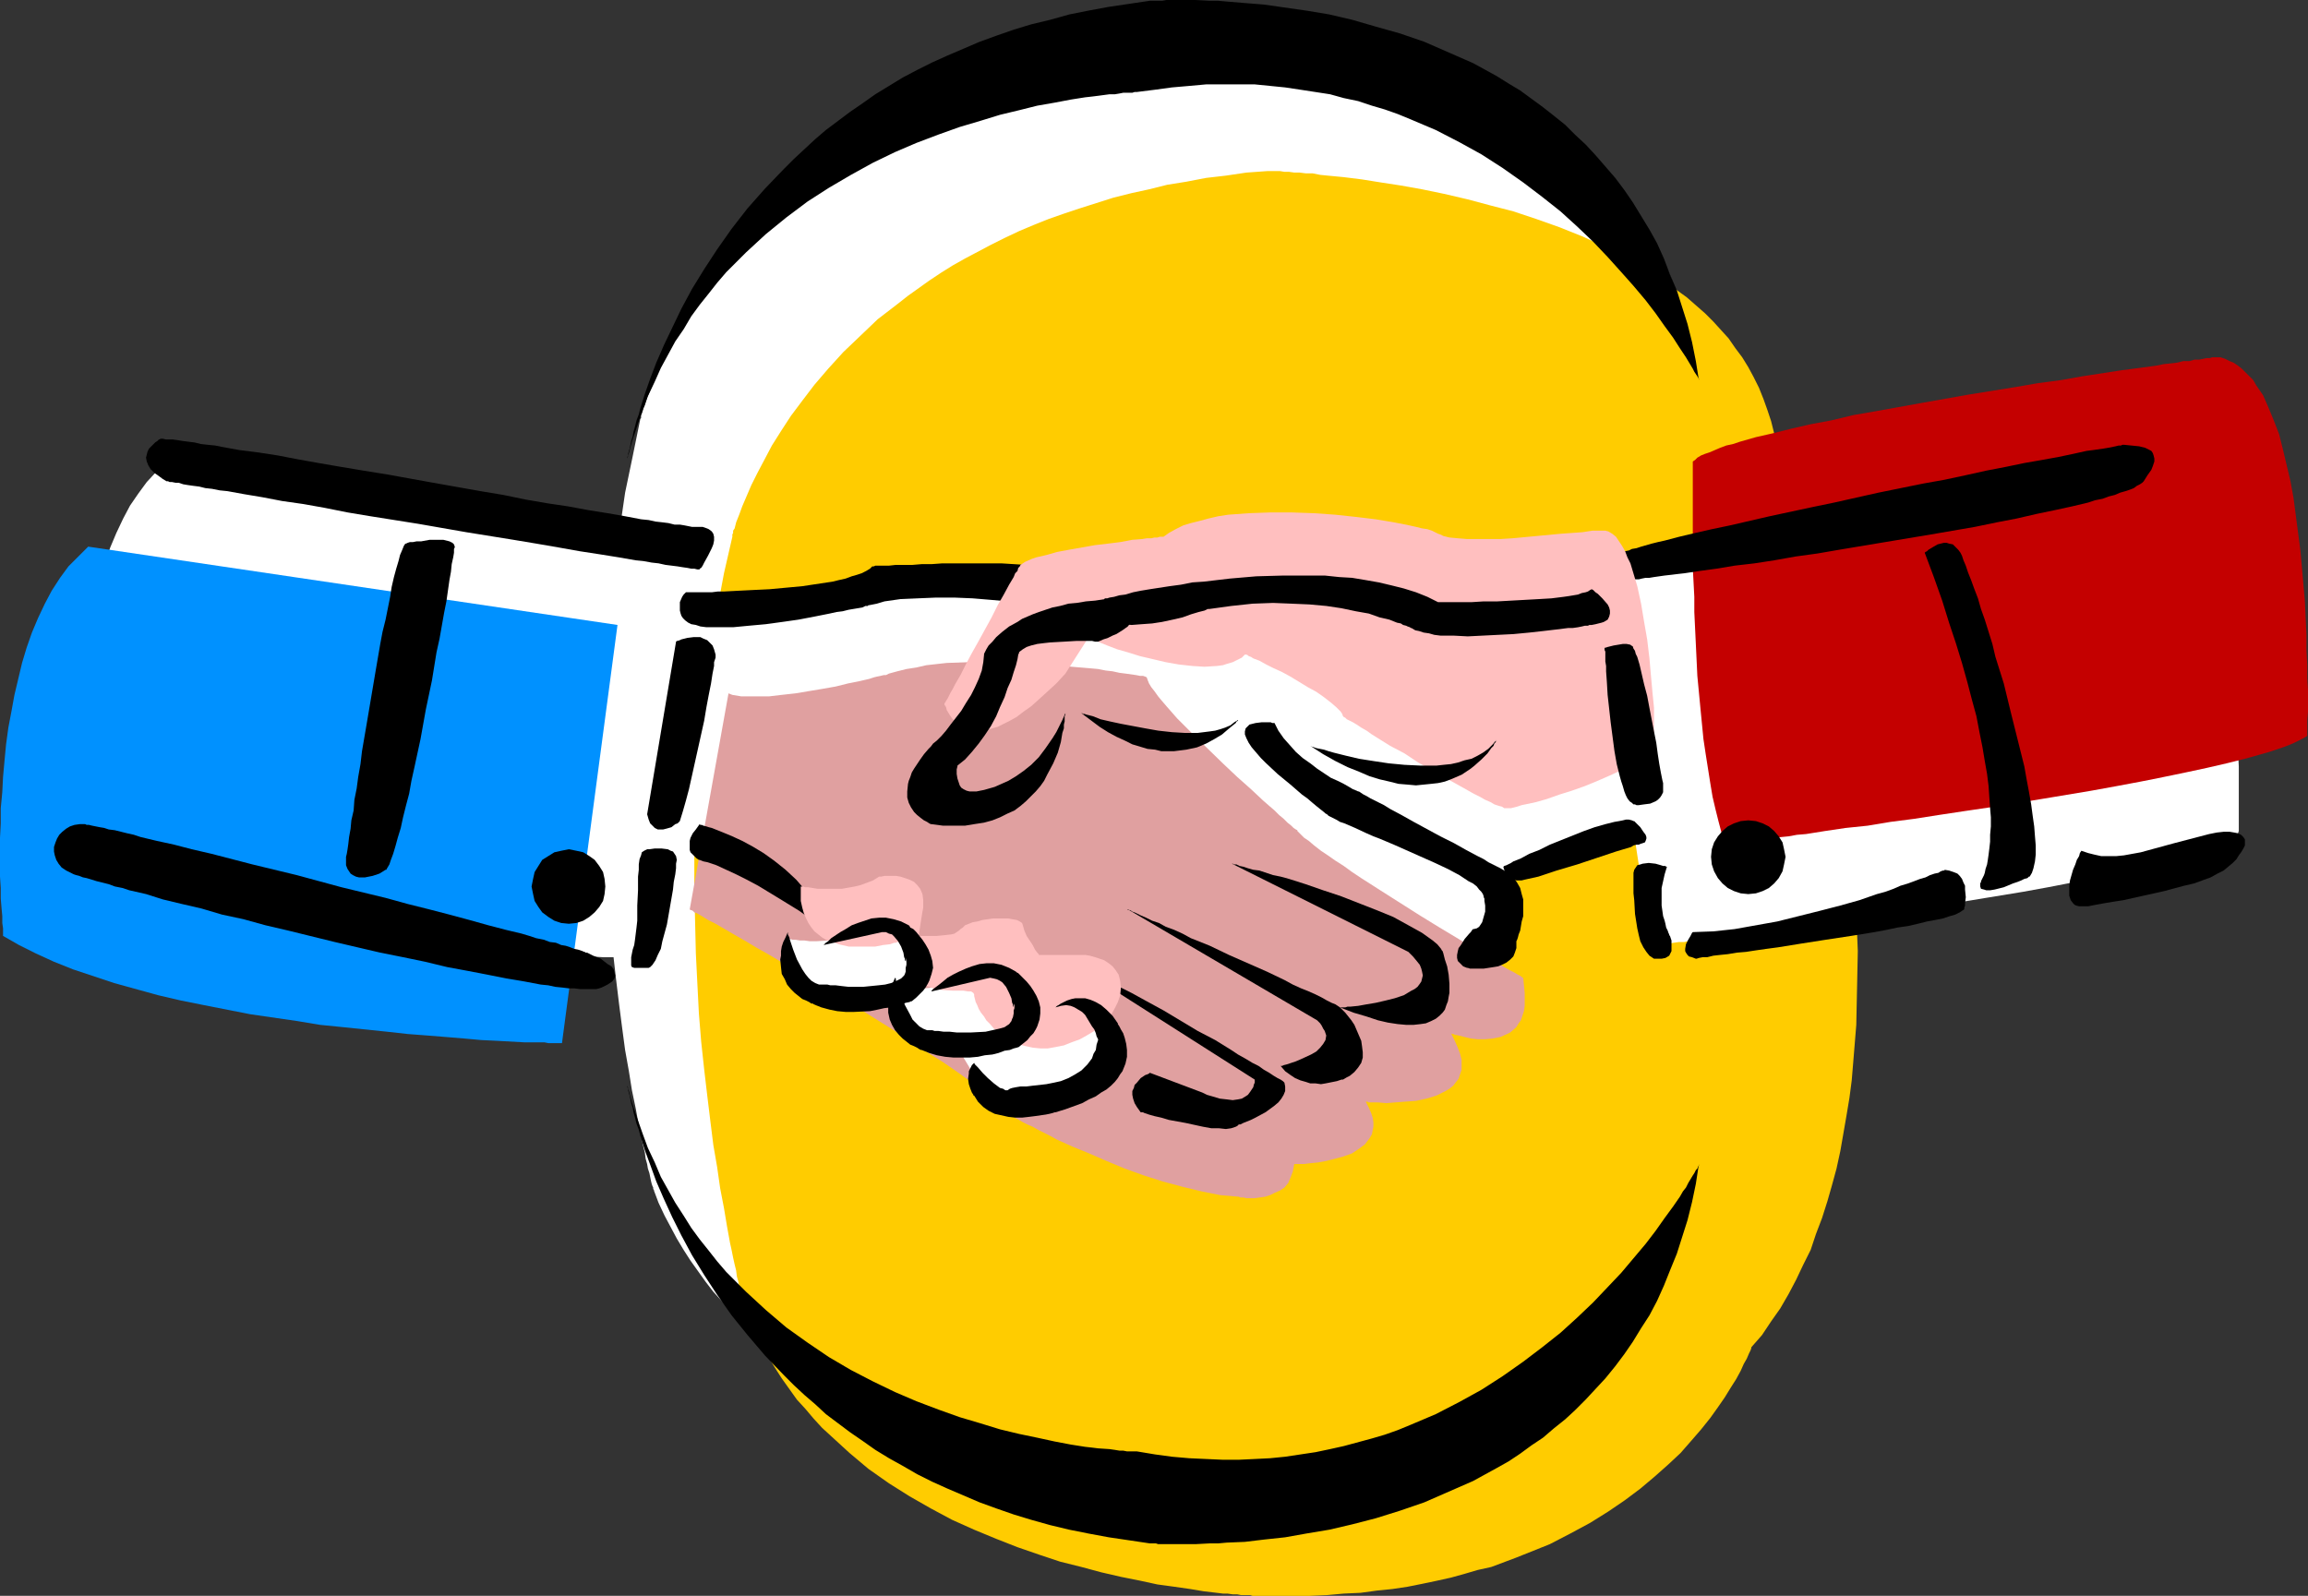 <?xml version="1.0" encoding="UTF-8" standalone="no"?>
<svg
   version="1.0"
   width="129.766mm"
   height="89.737mm"
   id="svg41"
   sodipodi:docname="Handshake 20.wmf"
   xmlns:inkscape="http://www.inkscape.org/namespaces/inkscape"
   xmlns:sodipodi="http://sodipodi.sourceforge.net/DTD/sodipodi-0.dtd"
   xmlns="http://www.w3.org/2000/svg"
   xmlns:svg="http://www.w3.org/2000/svg">
  <rect width="100%" height="100%" fill="#333333" stroke="none"/>
  <sodipodi:namedview
     id="namedview41"
     pagecolor="#ffffff"
     bordercolor="#000000"
     borderopacity="0.25"
     inkscape:showpageshadow="2"
     inkscape:pageopacity="0.0"
     inkscape:pagecheckerboard="0"
     inkscape:deskcolor="#d1d1d1"
     inkscape:document-units="mm" />
  <defs
     id="defs1">
    <pattern
       id="WMFhbasepattern"
       patternUnits="userSpaceOnUse"
       width="6"
       height="6"
       x="0"
       y="0" />
  </defs>
  <path
     style="fill:#ffffff;fill-opacity:1;fill-rule:evenodd;stroke:none"
     d="m 249.995,11.311 h 0.646 0.485 0.646 l 0.808,0.162 h 0.808 0.97 l 1.131,0.162 h 1.293 l 1.293,0.162 1.454,0.162 1.454,0.162 1.616,0.162 3.555,0.323 3.717,0.485 4.04,0.646 4.363,0.646 4.525,0.808 4.686,0.97 4.848,1.131 4.848,1.293 4.848,1.454 5.01,1.454 4.848,1.777 5.01,2.101 4.686,2.101 4.686,2.424 4.363,2.424 4.363,2.909 4.04,3.07 1.939,1.616 1.778,1.616 1.778,1.777 1.778,1.777 1.616,1.939 1.454,1.939 1.293,1.939 1.454,2.101 1.131,2.262 1.131,2.101 0.97,2.424 0.808,2.262 0.808,2.585 0.485,2.424 0.485,2.585 0.323,2.747 v 0.162 l 0.162,0.162 0.162,0.485 0.162,0.808 0.162,0.646 0.323,1.131 0.485,1.131 0.323,1.293 0.323,1.454 0.485,1.616 0.485,1.939 0.485,1.777 0.485,2.101 0.646,2.262 0.485,2.262 0.646,2.424 0.646,2.585 0.485,2.747 0.646,2.747 0.646,2.909 0.646,2.909 0.646,3.232 1.293,6.302 1.131,6.787 1.131,7.11 0.97,7.11 0.97,7.594 0.808,7.594 0.485,7.756 0.485,7.756 0.162,7.918 v 7.918 l -0.323,7.918 -0.485,7.756 -0.323,3.878 -0.485,3.716 -0.646,3.878 -0.646,3.716 -0.808,3.716 -0.646,3.716 -0.97,3.555 -0.97,3.555 -1.131,3.393 -1.293,3.393 -1.293,3.393 -1.454,3.232 -1.454,3.232 -1.778,3.07 -1.778,2.909 -1.778,2.747 -2.101,2.909 -2.101,2.585 -0.162,0.162 -0.162,0.485 -0.323,0.646 -0.323,1.131 -0.646,1.293 -0.808,1.454 -0.97,1.616 -0.97,1.939 -1.293,1.939 -1.454,2.101 -1.778,2.262 -1.778,2.424 -2.101,2.424 -2.424,2.585 -2.586,2.424 -2.747,2.585 -3.07,2.585 -3.232,2.424 -3.555,2.424 -3.878,2.424 -4.202,2.262 -4.525,2.262 -2.262,0.97 -2.424,0.97 -2.424,0.97 -2.586,0.97 -2.747,0.97 -2.747,0.808 -2.747,0.808 -2.909,0.646 -2.909,0.646 -3.07,0.646 -3.232,0.646 -3.232,0.485 -3.394,0.323 -3.394,0.485 -3.555,0.323 -3.555,0.162 -3.717,0.162 h -3.717 -3.878 -4.04 -0.485 -0.485 -0.646 l -0.485,-0.162 h -0.808 l -0.808,-0.162 h -0.97 l -1.131,-0.162 h -0.97 l -1.293,-0.162 -2.747,-0.323 -3.07,-0.323 -3.232,-0.485 -3.555,-0.646 -3.717,-0.646 -4.04,-0.97 -4.202,-0.808 -4.202,-1.131 -4.525,-1.293 -4.525,-1.454 -4.525,-1.616 -4.686,-1.616 -4.525,-1.939 -4.686,-2.262 -4.525,-2.262 -4.525,-2.747 -4.363,-2.747 -4.363,-3.07 -4.04,-3.232 -4.04,-3.555 -1.778,-1.939 -1.939,-1.939 -1.778,-1.939 -1.616,-2.101 -1.616,-2.262 -1.616,-2.262 -1.454,-2.262 -1.454,-2.424 -1.293,-2.424 -1.293,-2.424 -1.293,-2.747 -0.97,-2.585 v -0.162 l -0.162,-0.162 v -0.323 l -0.162,-0.323 -0.162,-0.485 -0.162,-0.646 -0.162,-0.808 -0.162,-0.808 -0.323,-0.97 -0.162,-0.97 -0.323,-1.131 -0.162,-1.293 -0.323,-1.293 -0.323,-1.454 -0.323,-1.454 -0.323,-1.616 -0.646,-3.555 -0.808,-3.878 -0.646,-4.04 -0.808,-4.524 -0.646,-4.848 -0.646,-5.009 -0.646,-5.332 -0.646,-5.655 -0.646,-5.817 -0.485,-6.14 -0.323,-6.302 -0.323,-6.463 -0.162,-6.625 -0.162,-6.948 v -6.948 l 0.162,-7.271 0.323,-7.271 0.485,-7.433 0.646,-7.433 0.808,-7.594 1.131,-7.594 1.131,-7.756 1.616,-7.756 1.616,-7.918 v 0 l 0.162,-0.162 v -0.162 -0.485 l 0.162,-0.323 0.162,-0.485 0.162,-0.646 0.323,-0.646 0.485,-1.616 0.808,-1.939 0.808,-2.101 1.131,-2.424 1.131,-2.585 1.616,-2.747 1.616,-2.909 1.939,-3.232 2.101,-3.07 2.424,-3.393 2.586,-3.393 2.909,-3.393 3.232,-3.555 3.555,-3.393 3.717,-3.393 4.202,-3.393 2.101,-1.616 2.262,-1.777 2.424,-1.616 2.424,-1.616 2.586,-1.454 2.586,-1.616 2.747,-1.454 2.747,-1.454 2.909,-1.454 3.07,-1.454 3.07,-1.293 3.232,-1.293 3.232,-1.131 3.394,-1.131 3.555,-1.131 3.555,-1.131 3.717,-0.97 3.878,-0.808 3.878,-0.97 4.04,-0.646 4.202,-0.808 4.202,-0.485 4.363,-0.646 z"
     id="path1" />
  <path
     style="fill:#ffcc00;fill-opacity:1;fill-rule:evenodd;stroke:none"
     d="m 269.387,36.356 h 0.808 0.485 0.485 0.808 l 0.97,0.162 h 0.97 l 1.131,0.162 h 1.131 l 1.293,0.162 h 1.454 l 1.616,0.323 1.616,0.162 3.394,0.323 3.878,0.485 4.04,0.646 4.202,0.646 4.525,0.808 4.686,0.97 4.848,1.131 4.848,1.293 5.01,1.293 4.848,1.616 5.01,1.777 4.848,1.939 4.848,2.262 4.525,2.262 4.525,2.585 4.202,2.909 4.04,2.909 3.878,3.393 1.778,1.777 1.616,1.777 1.616,1.777 1.454,2.101 1.454,1.939 1.293,2.101 1.131,2.101 1.131,2.262 0.97,2.424 0.808,2.262 0.808,2.424 0.646,2.585 0.485,2.585 0.323,2.747 v 0.162 0.162 l 0.162,0.485 0.162,0.646 0.323,0.808 0.323,1.131 0.323,1.131 0.323,1.293 0.485,1.454 0.485,1.616 0.323,1.939 0.646,1.777 0.485,2.101 0.485,2.262 0.646,2.262 0.485,2.424 0.646,2.585 0.646,2.747 0.646,2.747 0.485,2.909 0.646,2.909 0.646,3.232 1.293,6.302 1.131,6.787 1.131,6.948 0.97,7.271 0.97,7.594 0.808,7.594 0.485,7.756 0.485,7.756 0.323,7.918 -0.162,7.918 -0.162,7.756 -0.646,7.918 -0.323,3.878 -0.485,3.716 -0.646,3.878 -0.646,3.716 -0.646,3.716 -0.808,3.716 -0.97,3.555 -0.97,3.393 -1.131,3.555 -1.293,3.393 -1.131,3.393 -1.616,3.232 -1.454,3.07 -1.616,3.07 -1.778,3.07 -1.939,2.747 -1.939,2.909 -2.262,2.585 v 0.162 l -0.162,0.485 -0.323,0.646 -0.485,1.131 -0.646,1.131 -0.646,1.454 -0.97,1.777 -1.131,1.777 -1.293,2.101 -1.454,2.101 -1.616,2.262 -1.939,2.424 -2.101,2.424 -2.262,2.585 -2.586,2.424 -2.909,2.585 -3.07,2.585 -3.232,2.424 -3.555,2.424 -3.878,2.424 -4.202,2.262 -4.363,2.262 -2.424,0.97 -2.424,0.97 -2.424,0.97 -2.586,0.97 -2.586,0.97 -2.909,0.646 -2.747,0.808 -2.909,0.808 -2.909,0.646 -3.07,0.646 -3.232,0.646 -3.232,0.485 -3.232,0.323 -3.555,0.485 -3.555,0.162 -3.555,0.323 -3.717,0.162 h -3.717 -3.878 -4.04 -0.485 l -0.485,-0.162 h -0.485 -0.646 -0.808 l -0.808,-0.162 h -0.97 l -1.131,-0.162 h -0.97 l -1.293,-0.162 -2.747,-0.323 -2.909,-0.485 -3.394,-0.485 -3.555,-0.485 -3.717,-0.808 -4.04,-0.808 -4.202,-0.97 -4.202,-1.131 -4.525,-1.131 -4.363,-1.454 -4.686,-1.616 -4.525,-1.777 -4.686,-1.939 -4.686,-2.101 -4.525,-2.424 -4.525,-2.585 -4.363,-2.747 -4.363,-3.07 -4.04,-3.393 -3.878,-3.555 -1.939,-1.777 -1.778,-1.939 -1.778,-2.101 -1.778,-1.939 -1.616,-2.262 -1.616,-2.262 -1.454,-2.262 -1.454,-2.424 -1.293,-2.424 -1.293,-2.585 -1.293,-2.585 -0.97,-2.585 v -0.162 l -0.162,-0.162 V 277.44 l -0.162,-0.323 -0.162,-0.646 -0.162,-0.485 -0.162,-0.808 -0.162,-0.808 -0.323,-0.97 -0.162,-0.97 -0.323,-1.131 -0.162,-1.293 -0.323,-1.293 -0.323,-1.454 -0.323,-1.616 -0.323,-1.454 -0.646,-3.555 -0.646,-3.878 -0.808,-4.201 -0.646,-4.524 -0.808,-4.686 -0.646,-5.171 -0.646,-5.332 -0.646,-5.494 -0.646,-5.979 -0.485,-5.979 -0.323,-6.302 -0.323,-6.463 -0.162,-6.787 -0.162,-6.787 v -7.11 l 0.162,-7.11 0.323,-7.271 0.485,-7.433 0.808,-7.433 0.808,-7.756 0.97,-7.594 1.293,-7.756 1.454,-7.756 1.778,-7.756 v -0.162 0 -0.323 l 0.162,-0.323 v -0.485 l 0.323,-0.485 0.162,-0.646 0.162,-0.646 0.646,-1.616 0.646,-1.777 0.97,-2.262 0.97,-2.262 1.293,-2.585 1.454,-2.747 1.616,-3.07 1.939,-3.07 2.101,-3.232 2.424,-3.232 2.586,-3.393 2.909,-3.393 3.232,-3.555 3.555,-3.393 3.717,-3.555 4.202,-3.232 2.262,-1.777 2.262,-1.616 2.262,-1.616 2.424,-1.616 2.586,-1.616 2.586,-1.454 2.747,-1.454 2.747,-1.454 2.909,-1.454 3.07,-1.454 3.07,-1.293 3.232,-1.293 3.232,-1.131 3.394,-1.131 3.555,-1.131 3.555,-1.131 3.878,-0.97 3.717,-0.808 3.878,-0.97 4.04,-0.646 4.202,-0.808 4.202,-0.485 4.363,-0.646 z"
     id="path2" />
  <path
     style="fill:#ffffff;fill-opacity:1;fill-rule:evenodd;stroke:none"
     d="m 140.915,175.157 h 0.162 l 0.162,0.162 0.162,0.162 0.323,0.162 0.323,0.162 0.485,0.323 0.97,0.646 1.454,0.646 1.616,0.97 1.778,0.97 2.101,1.293 2.262,1.293 2.424,1.293 2.424,1.616 2.747,1.454 2.747,1.616 2.909,1.777 5.979,3.393 11.958,7.433 5.656,3.716 2.747,1.777 2.586,1.777 2.424,1.616 2.424,1.616 2.101,1.616 1.939,1.454 1.616,1.454 1.454,1.293 1.293,1.131 0.97,0.97 v 0.162 h 0.162 l 0.485,0.162 0.646,0.323 0.646,0.485 0.808,0.323 0.808,0.485 1.131,0.646 1.131,0.485 1.293,0.646 1.454,0.646 1.454,0.808 3.232,1.454 3.394,1.616 3.717,1.454 3.878,1.616 4.04,1.454 4.202,1.293 4.04,1.131 4.04,1.131 4.04,0.646 2.101,0.323 1.778,0.162 h 0.162 0.323 0.646 l 0.646,0.162 h 1.778 l 1.131,-0.162 0.97,-0.162 1.131,-0.323 0.97,-0.323 0.97,-0.646 0.97,-0.646 0.808,-0.97 0.646,-1.131 0.485,-1.293 0.162,-1.454 h 0.97 l 1.131,-0.162 1.454,-0.162 1.616,-0.162 1.778,-0.323 1.778,-0.323 1.778,-0.646 1.778,-0.646 1.616,-0.97 0.646,-0.485 0.646,-0.485 0.485,-0.646 0.485,-0.646 0.323,-0.646 0.162,-0.808 0.162,-0.97 v -0.808 l -0.162,-0.97 -0.162,-1.131 -0.646,-1.131 -0.485,-1.131 h 0.323 0.323 0.485 l 0.646,0.162 h 0.808 1.616 2.101 l 2.101,-0.162 2.262,-0.323 2.262,-0.485 2.101,-0.646 0.97,-0.485 0.808,-0.485 0.97,-0.485 0.646,-0.646 0.646,-0.646 0.485,-0.808 0.485,-0.808 0.162,-0.97 v -1.131 -1.131 l -0.162,-1.131 -0.485,-1.454 -0.646,-1.454 -0.97,-1.454 h 0.162 0.162 l 0.162,0.162 h 0.323 l 0.97,0.323 1.131,0.323 1.454,0.162 1.454,0.162 h 1.616 l 1.616,-0.162 1.616,-0.162 1.454,-0.646 0.646,-0.485 1.131,-1.131 0.485,-0.646 0.485,-0.808 0.323,-0.97 0.323,-0.97 0.162,-1.131 0.162,-1.293 v -1.293 l -0.162,-1.616 -0.323,-1.616 -0.162,-0.162 -0.323,-0.162 -0.485,-0.323 -0.808,-0.485 -0.97,-0.646 -1.131,-0.646 -1.293,-0.808 -1.616,-0.808 -1.454,-0.97 -1.778,-1.131 -1.778,-0.97 -1.939,-1.293 -3.878,-2.424 -4.202,-2.585 -8.403,-5.332 -4.04,-2.585 -1.939,-1.293 -1.778,-1.131 -1.778,-1.293 -1.616,-1.131 -1.454,-0.97 -1.454,-1.131 -1.131,-0.808 -0.97,-0.808 -0.97,-0.808 -0.485,-0.646 h -0.162 l -0.323,-0.323 -0.323,-0.323 -0.646,-0.485 -0.646,-0.646 -0.808,-0.646 -0.97,-0.97 -1.131,-0.97 -1.131,-0.97 -1.293,-1.131 -2.586,-2.424 -2.747,-2.585 -2.909,-2.747 -5.979,-5.655 -2.586,-2.747 -1.293,-1.293 -1.131,-1.293 -1.131,-1.131 -0.97,-1.293 -0.97,-0.97 -0.646,-1.131 -0.646,-0.808 -0.485,-0.808 -0.323,-0.646 -0.162,-0.646 h -0.162 -0.323 l -0.485,-0.162 -0.646,-0.162 -0.808,-0.162 -0.97,-0.162 -1.131,-0.162 -1.293,-0.162 -1.454,-0.323 -1.616,-0.162 -1.616,-0.162 -1.778,-0.162 -3.717,-0.485 -4.202,-0.485 -4.363,-0.323 -4.363,-0.162 -4.525,-0.162 -4.686,0.162 -4.363,0.323 -4.363,0.485 -4.202,0.646 -1.939,0.485 -1.778,0.646 h -0.162 -0.162 l -0.485,0.162 -0.485,0.162 h -0.485 l -0.808,0.323 -0.808,0.162 -0.97,0.162 -2.101,0.485 -2.424,0.646 -2.586,0.485 -2.747,0.485 -5.818,0.97 -2.747,0.323 -2.747,0.323 -2.586,0.162 -2.262,-0.162 h -1.131 l -0.97,-0.162 -0.808,-0.162 -0.808,-0.162 z"
     id="path3" />
  <path
     style="fill:#ffffff;fill-opacity:1;fill-rule:evenodd;stroke:none"
     d="m 244.339,130.075 v 0 h -0.162 -0.485 l -0.485,0.162 h -0.646 l -0.808,0.162 h -0.808 l -0.97,0.162 -2.262,0.323 -2.424,0.323 -2.586,0.323 -2.747,0.323 -5.494,0.97 -2.586,0.485 -2.424,0.646 -1.939,0.485 -0.97,0.323 -0.808,0.323 -0.646,0.323 -0.485,0.323 -0.485,0.323 -0.162,0.323 -0.323,0.323 -0.323,0.485 -0.323,0.646 -0.323,0.808 -0.485,0.808 -0.485,0.808 -1.131,2.101 -1.293,2.262 -1.454,2.424 -2.747,5.171 -1.293,2.585 -1.293,2.424 -1.293,2.262 -1.131,1.939 -0.485,0.97 -0.323,0.808 -0.485,0.646 -0.323,0.485 -0.162,0.485 -0.162,0.323 -0.162,0.323 v 0 0.162 0 l 0.162,0.485 0.323,0.808 0.485,0.808 0.646,0.97 0.808,0.808 0.97,0.808 1.293,0.646 0.808,0.162 0.808,0.162 h 0.808 0.97 l 0.97,-0.162 1.131,-0.323 1.131,-0.323 1.293,-0.646 1.293,-0.646 1.454,-0.808 1.454,-1.131 1.616,-1.131 1.616,-1.454 1.778,-1.616 1.939,-1.777 1.939,-2.101 4.848,-7.594 v 0 l 0.323,0.162 h 0.323 l 0.485,0.323 0.646,0.162 0.646,0.323 0.808,0.323 0.808,0.323 2.101,0.646 2.262,0.808 2.586,0.646 2.586,0.808 2.909,0.646 2.747,0.485 2.747,0.323 h 2.747 2.586 l 1.131,-0.162 2.262,-0.646 0.808,-0.485 0.97,-0.646 0.808,-0.485 v 0 h 0.162 l 0.323,0.162 0.323,0.162 0.485,0.162 0.485,0.162 1.131,0.646 1.454,0.646 1.778,0.808 1.616,0.97 1.939,0.97 3.717,2.101 1.616,1.131 1.616,1.131 1.616,0.97 1.131,1.131 0.808,0.97 0.485,0.485 0.162,0.485 0.162,0.162 0.162,0.162 0.485,0.162 0.646,0.485 0.646,0.323 0.808,0.485 0.97,0.646 1.131,0.646 1.131,0.646 1.293,0.808 2.586,1.777 2.909,1.616 3.07,1.939 6.141,3.393 2.909,1.777 2.747,1.454 1.293,0.646 1.131,0.646 0.97,0.485 0.97,0.323 0.808,0.485 0.646,0.162 0.646,0.162 0.485,0.162 h 0.323 l 0.485,-0.162 h 0.646 l 0.808,-0.323 0.808,-0.162 0.97,-0.162 2.101,-0.485 2.424,-0.646 2.586,-0.97 2.747,-0.808 2.747,-0.97 2.747,-1.131 2.586,-1.131 2.424,-1.293 2.101,-1.293 0.97,-0.485 0.97,-0.808 0.646,-0.485 0.646,-0.646 0.646,-0.808 0.323,-0.646 0.323,-0.646 0.162,-0.646 v -0.646 -0.97 l 0.162,-0.97 -0.162,-1.293 v -1.293 -1.454 -1.616 l -0.162,-1.616 -0.323,-3.555 -0.323,-3.878 -0.485,-3.878 -0.646,-3.878 -0.646,-3.716 -0.808,-3.716 -0.485,-1.616 -0.485,-1.616 -0.485,-1.616 -0.646,-1.293 -0.485,-1.293 -0.646,-1.293 -0.646,-0.97 -0.808,-0.808 -0.646,-0.646 -0.808,-0.485 -0.808,-0.162 -0.646,-0.162 -1.939,0.162 -2.101,0.323 -2.262,0.162 -2.262,0.162 -5.171,0.485 -5.171,0.485 h -2.747 l -2.424,0.162 h -2.424 -2.101 l -1.939,-0.162 -1.778,-0.323 -1.454,-0.162 -0.646,-0.323 -0.485,-0.162 -0.485,-0.323 -0.808,-0.323 -0.97,-0.323 -0.97,-0.323 -1.293,-0.323 -1.454,-0.162 -1.616,-0.323 -1.778,-0.323 -1.778,-0.323 -1.939,-0.323 -4.04,-0.485 -4.525,-0.485 -4.525,-0.323 -4.686,-0.162 h -4.686 l -4.525,0.162 -4.525,0.485 -2.101,0.323 -1.939,0.323 -1.939,0.323 -1.778,0.646 -1.616,0.646 -1.616,0.646 -1.454,0.808 z"
     id="path4" />
  <path
     style="fill:#e0a0a0;fill-opacity:1;fill-rule:evenodd;stroke:none"
     d="m 146.571,193.255 v 0 l 0.162,0.162 h 0.162 l 0.323,0.162 0.323,0.323 0.485,0.162 1.131,0.646 1.293,0.808 1.616,0.808 1.939,1.131 1.939,1.131 2.262,1.293 2.424,1.454 2.586,1.454 2.747,1.616 2.747,1.616 2.747,1.777 5.979,3.393 11.958,7.433 5.656,3.555 2.747,1.939 2.586,1.616 2.586,1.777 2.262,1.616 2.101,1.454 1.939,1.616 1.778,1.293 1.454,1.293 1.131,1.131 0.97,1.131 v 0 l 0.323,0.162 0.485,0.162 0.485,0.323 0.646,0.323 0.808,0.485 0.97,0.485 1.131,0.485 1.131,0.646 1.293,0.646 1.293,0.646 1.454,0.808 3.232,1.454 3.555,1.454 3.717,1.616 3.878,1.616 4.04,1.454 4.04,1.293 4.202,1.131 4.04,0.97 4.04,0.808 1.939,0.162 1.778,0.162 h 0.162 l 0.323,0.162 h 0.646 l 0.646,0.162 h 1.778 l 1.131,-0.162 1.131,-0.162 0.97,-0.323 0.97,-0.485 1.131,-0.485 0.97,-0.646 0.808,-0.97 0.485,-1.131 0.485,-1.293 0.323,-1.616 h 0.97 1.131 l 1.293,-0.162 1.616,-0.162 1.778,-0.323 1.939,-0.485 1.778,-0.485 1.778,-0.646 1.454,-0.97 0.646,-0.485 0.646,-0.485 0.485,-0.646 0.485,-0.646 0.485,-0.808 0.162,-0.808 0.162,-0.808 v -0.97 l -0.162,-0.97 -0.323,-0.97 -0.485,-1.131 -0.646,-1.293 h 0.323 l 0.323,0.162 h 0.646 0.646 0.646 l 1.778,0.162 1.939,-0.162 2.101,-0.162 2.262,-0.162 2.262,-0.485 2.101,-0.646 0.97,-0.485 0.97,-0.485 0.808,-0.485 0.808,-0.646 0.485,-0.646 0.646,-0.808 0.323,-0.97 0.323,-0.97 v -0.97 -1.131 l -0.323,-1.293 -0.485,-1.293 -0.646,-1.454 -0.808,-1.616 v 0 l 0.162,0.162 h 0.323 l 0.323,0.162 0.808,0.162 1.293,0.323 1.293,0.323 1.454,0.162 h 1.616 l 1.616,-0.162 1.616,-0.323 1.454,-0.646 0.646,-0.323 1.293,-1.131 0.485,-0.808 0.485,-0.646 0.323,-0.97 0.323,-0.97 0.162,-1.131 v -1.293 -1.454 l -0.162,-1.616 -0.162,-1.616 h -0.162 l -0.323,-0.323 -0.646,-0.323 -0.808,-0.485 -0.97,-0.485 -1.131,-0.646 -1.293,-0.808 -1.454,-0.808 -1.616,-0.97 -1.616,-1.131 -1.939,-1.131 -1.778,-1.131 -4.04,-2.424 -4.202,-2.585 -8.403,-5.332 -4.04,-2.585 -1.939,-1.293 -1.778,-1.293 -1.778,-1.131 -1.616,-1.131 -1.454,-0.97 -1.454,-1.131 -1.131,-0.97 -0.97,-0.646 -0.808,-0.808 -0.646,-0.646 v -0.162 l -0.323,-0.162 -0.485,-0.323 -0.485,-0.485 -0.808,-0.646 -0.808,-0.808 -0.97,-0.808 -0.97,-0.97 -1.131,-0.97 -1.293,-1.131 -2.586,-2.424 -2.909,-2.585 -2.909,-2.747 -5.818,-5.655 -2.747,-2.747 -1.293,-1.293 -1.131,-1.293 -1.131,-1.293 -0.97,-1.131 -0.808,-0.97 -0.808,-1.131 -0.646,-0.808 -0.485,-0.808 -0.323,-0.808 -0.162,-0.485 v 0 l -0.323,-0.162 -0.485,-0.162 h -0.646 l -0.808,-0.162 -1.131,-0.162 -1.131,-0.162 -1.293,-0.162 -1.454,-0.323 -1.454,-0.162 -1.616,-0.323 -1.778,-0.162 -3.878,-0.323 -4.04,-0.485 -4.363,-0.323 -4.525,-0.162 -4.525,-0.162 -4.525,0.162 -4.525,0.162 -4.363,0.485 -2.101,0.485 -2.101,0.323 -1.939,0.485 -1.778,0.485 v 0 l -0.323,0.162 -0.323,0.162 h -0.485 l -0.646,0.162 -0.808,0.162 -0.646,0.162 -0.97,0.323 -2.101,0.485 -2.424,0.485 -2.586,0.646 -2.747,0.485 -5.818,0.97 -2.909,0.323 -2.747,0.323 h -2.424 -2.424 -0.97 l -0.97,-0.162 -0.97,-0.162 -0.808,-0.323 z"
     id="path5" />
  <path
     style="fill:#ffffff;fill-opacity:1;fill-rule:evenodd;stroke:none"
     d="m 147.864,114.725 -11.797,89.033 h -0.97 l -0.485,-0.162 h -1.454 -0.808 -0.97 l -0.97,-0.162 h -1.131 -1.131 l -2.747,-0.162 -3.07,-0.162 -3.394,-0.162 -3.555,-0.323 -3.878,-0.162 -4.04,-0.323 -4.202,-0.485 -4.363,-0.323 -4.686,-0.485 -4.686,-0.485 -4.848,-0.646 -4.848,-0.646 -10.019,-1.616 -9.858,-1.777 -4.848,-1.131 -4.848,-1.131 -4.686,-1.293 -4.686,-1.293 -4.363,-1.454 -4.363,-1.454 -4.04,-1.616 -3.878,-1.777 -3.555,-1.777 -3.394,-1.939 v -0.323 -0.485 -0.808 l -0.162,-1.131 v -1.454 l -0.162,-1.777 -0.162,-1.939 v -2.262 l -0.162,-2.424 v -2.585 -2.747 -2.909 l 0.162,-3.07 v -3.232 l 0.323,-3.393 0.162,-3.232 0.323,-3.555 0.485,-3.393 0.323,-3.393 0.646,-3.555 0.646,-3.555 0.808,-3.393 0.808,-3.393 0.97,-3.232 1.131,-3.232 1.293,-3.07 1.454,-3.07 1.454,-2.747 1.778,-2.585 1.778,-2.424 2.101,-2.262 2.101,-2.101 z"
     id="path6" />
  <path
     style="fill:#0091ff;fill-opacity:1;fill-rule:evenodd;stroke:none"
     d="m 131.219,132.822 -11.797,88.871 h -0.97 -0.485 -1.454 l -0.808,-0.162 h -0.97 -0.97 -1.131 -1.131 l -2.909,-0.162 -2.909,-0.162 -3.394,-0.162 -3.555,-0.323 -3.878,-0.323 -4.04,-0.323 -4.202,-0.323 -4.363,-0.485 -4.686,-0.485 -4.686,-0.485 -4.848,-0.485 -4.848,-0.808 -10.019,-1.454 -9.858,-1.939 -4.848,-0.97 -4.848,-1.131 -4.686,-1.293 -4.686,-1.293 -4.363,-1.454 -4.363,-1.454 -4.04,-1.616 -3.878,-1.777 -3.555,-1.777 -3.394,-1.939 v -0.323 -0.485 -0.808 l -0.162,-1.131 v -1.454 L 0.323,192.931 0.162,190.992 V 188.73 L 0,186.307 v -2.585 -2.747 -2.909 l 0.162,-3.07 v -3.232 l 0.323,-3.393 0.162,-3.232 0.323,-3.555 0.323,-3.393 0.485,-3.555 0.646,-3.393 0.646,-3.555 0.808,-3.393 0.808,-3.393 0.97,-3.232 1.131,-3.232 1.293,-3.07 1.454,-3.07 1.454,-2.747 1.778,-2.747 1.778,-2.424 2.101,-2.101 2.101,-2.101 z"
     id="path7" />
  <path
     style="fill:#ffffff;fill-opacity:1;fill-rule:evenodd;stroke:none"
     d="m 345.177,119.734 v 1.454 l -0.162,1.131 v 14.219 l 0.162,2.747 v 2.909 l 0.162,3.07 v 3.232 l 0.162,3.232 0.323,6.625 0.323,6.787 0.646,6.787 0.646,6.625 0.97,6.302 0.485,3.07 0.485,2.909 0.646,2.747 0.646,2.585 0.646,2.424 0.808,2.262 v 0 h 0.323 0.323 l 0.485,-0.162 h 0.646 l 0.808,-0.162 0.97,-0.162 1.131,-0.162 h 1.131 l 1.293,-0.323 1.454,-0.162 1.454,-0.162 1.616,-0.162 1.778,-0.162 1.778,-0.323 1.939,-0.323 4.04,-0.485 4.363,-0.646 4.686,-0.646 4.848,-0.646 5.01,-0.646 5.171,-0.808 5.333,-0.808 5.494,-0.808 10.827,-1.777 10.827,-1.777 5.333,-0.97 5.01,-0.97 5.01,-0.97 4.686,-0.97 4.525,-0.97 4.202,-0.97 3.878,-0.97 1.778,-0.485 1.616,-0.485 1.616,-0.485 1.616,-0.485 1.293,-0.485 1.293,-0.485 1.131,-0.485 1.131,-0.485 0.808,-0.485 0.808,-0.323 v -0.97 l 0.162,-0.485 v -1.939 -1.777 -7.271 -2.747 l -0.162,-3.232 v -3.232 l -0.323,-3.393 -0.162,-3.555 -0.162,-3.555 -0.646,-7.433 -0.97,-7.433 -0.485,-3.716 -0.646,-3.555 -0.808,-3.393 -0.808,-3.393 -0.97,-3.07 -0.97,-3.07 -1.131,-2.747 -1.293,-2.424 -1.293,-2.262 -0.808,-0.97 -0.646,-0.97 -1.616,-1.616 -0.808,-0.646 -0.97,-0.646 -0.97,-0.323 -0.808,-0.323 -0.97,-0.323 -1.131,-0.162 v 0 h -0.323 -0.323 l -0.485,0.162 h -0.646 l -0.808,0.162 -0.808,0.162 -0.97,0.162 -1.131,0.162 -1.293,0.162 -1.293,0.162 -1.454,0.162 -1.454,0.162 -1.616,0.323 -3.555,0.485 -3.878,0.646 -4.04,0.485 -4.363,0.808 -4.525,0.646 -4.686,0.646 -4.848,0.808 -9.858,1.616 -10.019,1.777 -9.858,1.777 -4.848,0.97 -4.525,0.97 -4.363,0.808 -4.202,0.97 -3.878,0.97 -3.717,0.97 -3.232,0.808 -1.454,0.485 -1.454,0.485 -1.293,0.485 -1.131,0.323 -1.131,0.485 -0.97,0.323 -0.808,0.485 -0.808,0.485 -0.485,0.323 z"
     id="path8" />
  <path
     style="fill:#c40000;fill-opacity:1;fill-rule:evenodd;stroke:none"
     d="m 359.721,98.082 v 1.454 1.131 14.381 2.747 2.909 l 0.162,3.07 0.162,3.07 v 3.232 l 0.323,6.787 0.323,6.787 0.646,6.787 0.646,6.625 0.485,3.232 0.485,3.07 0.485,3.07 0.485,2.909 0.646,2.747 0.646,2.585 0.646,2.424 0.808,2.262 v 0 h 0.323 0.323 l 0.485,-0.162 h 0.808 l 0.646,-0.162 h 0.97 l 1.131,-0.323 h 1.131 l 1.293,-0.162 1.454,-0.323 1.454,-0.162 1.778,-0.162 1.616,-0.162 1.778,-0.323 1.939,-0.162 4.04,-0.646 4.363,-0.646 4.686,-0.485 4.848,-0.808 5.01,-0.646 5.171,-0.808 5.333,-0.808 5.494,-0.808 10.989,-1.777 10.666,-1.777 5.333,-0.97 5.171,-0.97 4.848,-0.97 4.686,-0.97 4.525,-0.97 4.202,-0.97 3.878,-0.97 1.778,-0.485 3.394,-0.97 1.454,-0.485 1.454,-0.485 1.293,-0.485 1.131,-0.485 0.97,-0.485 0.97,-0.485 0.808,-0.485 v -0.808 -0.485 -2.101 l 0.162,-1.777 v -4.524 l -0.162,-2.585 v -2.909 l -0.162,-3.07 v -3.232 l -0.162,-3.393 -0.162,-3.555 -0.323,-3.716 -0.646,-7.271 -0.97,-7.433 -0.485,-3.716 -0.646,-3.555 -0.808,-3.393 -0.808,-3.393 -0.808,-3.232 -1.131,-2.909 -1.131,-2.747 -1.131,-2.585 -1.454,-2.101 -0.646,-1.131 -0.808,-0.808 -1.616,-1.616 -0.808,-0.646 -0.97,-0.646 -0.808,-0.323 -0.97,-0.485 -0.97,-0.323 h -1.131 v 0 h -0.162 -0.485 l -0.485,0.162 h -0.646 l -0.808,0.162 -0.808,0.162 h -0.97 l -1.131,0.323 h -1.293 l -1.293,0.323 -1.454,0.162 -1.454,0.162 -1.616,0.323 -3.555,0.485 -3.717,0.485 -4.202,0.646 -4.202,0.646 -4.525,0.808 -4.848,0.646 -4.686,0.808 -10.019,1.616 -10.019,1.777 -9.858,1.777 -4.686,0.808 -4.686,1.131 -4.363,0.808 -4.202,0.97 -3.878,0.97 -3.555,0.808 -3.394,0.97 -1.454,0.485 -1.454,0.323 -1.293,0.485 -1.131,0.485 -1.131,0.485 -0.97,0.323 -0.808,0.323 -0.808,0.485 -0.485,0.485 z"
     id="path9" />
  <path
     style="fill:#000000;fill-opacity:1;fill-rule:evenodd;stroke:none"
     d="m 145.763,125.874 h 2.262 0.97 2.262 l 1.293,-0.162 h 1.293 l 3.07,-0.162 3.232,-0.162 3.394,-0.162 6.949,-0.646 3.232,-0.485 3.232,-0.485 1.293,-0.323 1.454,-0.323 1.293,-0.485 1.131,-0.323 0.97,-0.323 0.97,-0.485 0.808,-0.485 0.485,-0.485 h 0.323 l 0.323,-0.162 h 0.808 0.97 1.131 l 1.454,-0.162 h 1.616 1.939 l 1.939,-0.162 h 2.101 l 2.262,-0.162 h 2.424 5.01 5.171 l 5.171,0.323 5.171,0.323 2.586,0.162 2.262,0.323 2.424,0.323 2.101,0.323 2.101,0.485 1.939,0.485 1.778,0.485 1.454,0.646 1.293,0.646 1.131,0.646 0.97,0.808 0.485,0.808 v 0.162 0.162 l -0.162,0.485 -0.323,0.485 -0.323,0.485 -0.323,0.485 -0.485,0.646 -0.646,0.485 -0.646,0.646 -0.808,0.485 -0.97,0.323 -1.131,0.162 -1.293,0.162 -1.293,-0.162 -1.616,-0.162 -1.778,-0.646 v 0 h -0.323 l -0.485,-0.162 -0.485,-0.162 h -0.808 l -0.808,-0.323 -0.97,-0.162 -1.293,-0.162 -1.131,-0.162 -1.293,-0.323 -3.07,-0.485 -3.232,-0.485 -3.717,-0.485 -3.717,-0.323 -3.878,-0.323 -3.878,-0.162 h -3.878 l -3.878,0.162 -3.717,0.162 -3.394,0.485 -1.616,0.485 -1.616,0.323 h -0.162 l -0.162,0.162 h -0.485 l -0.646,0.323 -0.97,0.162 -0.97,0.162 -0.97,0.162 -1.293,0.323 -1.293,0.162 -1.454,0.323 -3.232,0.646 -3.394,0.646 -3.394,0.485 -3.555,0.485 -3.555,0.323 -3.394,0.323 h -1.454 -2.909 -1.293 l -1.293,-0.162 -0.97,-0.323 -0.97,-0.162 -0.646,-0.323 -0.646,-0.485 -0.485,-0.485 v 0 l -0.323,-0.485 -0.162,-0.485 -0.162,-0.646 v -0.97 -0.808 l 0.485,-1.131 0.323,-0.485 z"
     id="path10" />
  <path
     style="fill:#000000;fill-opacity:1;fill-rule:evenodd;stroke:none"
     d="m 143.662,136.377 0.162,-0.162 h 0.162 l 0.485,-0.162 0.323,-0.162 1.293,-0.323 1.293,-0.162 h 0.808 0.646 l 0.646,0.323 0.808,0.323 0.485,0.485 0.646,0.646 0.323,0.808 0.323,1.131 v 0 0.323 0.323 l -0.162,0.485 -0.162,0.485 v 0.808 l -0.162,0.808 -0.162,0.808 -0.323,2.101 -0.485,2.424 -0.485,2.585 -0.485,2.909 -1.293,5.817 -1.293,5.817 -0.646,2.909 -0.646,2.424 -0.646,2.262 -0.646,2.101 v 0 l -0.162,0.162 -0.323,0.323 -0.485,0.162 -0.808,0.646 -1.131,0.323 -0.646,0.162 h -0.646 -0.485 l -0.646,-0.323 -0.485,-0.485 -0.485,-0.485 -0.323,-0.808 -0.323,-1.131 z"
     id="path11" />
  <path
     style="fill:#000000;fill-opacity:1;fill-rule:evenodd;stroke:none"
     d="m 148.672,175.157 v 0 l 0.162,0.162 h 0.323 l 0.323,0.162 0.646,0.162 0.485,0.162 0.646,0.162 0.808,0.323 1.616,0.646 1.939,0.808 2.101,0.97 2.101,1.131 2.424,1.454 2.262,1.616 2.424,1.939 2.262,2.101 2.101,2.424 1.939,2.585 0.808,1.454 0.808,1.454 0.808,1.616 0.646,1.616 v 0 l -0.162,-0.162 -0.323,-0.162 -0.323,-0.323 -0.485,-0.323 -0.485,-0.323 -0.646,-0.485 -0.646,-0.485 -1.616,-0.97 -1.778,-1.293 -2.101,-1.293 -2.101,-1.293 -4.525,-2.747 -2.424,-1.293 -2.262,-1.131 -2.101,-0.97 -2.101,-0.97 -1.939,-0.646 -0.808,-0.162 -0.808,-0.323 h -0.162 v 0 l -0.485,-0.323 -0.646,-0.646 -0.646,-0.646 -0.162,-0.485 v -0.646 -0.485 -0.808 l 0.162,-0.646 0.485,-0.97 0.646,-0.808 z"
     id="path12" />
  <path
     style="fill:#000000;fill-opacity:1;fill-rule:evenodd;stroke:none"
     d="m 244.339,227.995 v 0 l -0.162,0.162 -0.323,0.162 -0.485,0.162 -0.97,0.646 -0.808,0.97 -0.485,0.485 -0.162,0.646 -0.323,0.646 v 0.808 l 0.162,0.808 0.323,0.97 0.485,0.808 0.808,1.131 v 0 h 0.162 0.323 l 0.323,0.162 0.97,0.323 1.131,0.323 1.454,0.323 1.616,0.485 3.555,0.646 3.717,0.808 1.778,0.323 h 1.616 l 1.454,0.162 1.131,-0.162 0.485,-0.162 0.485,-0.162 0.323,-0.162 0.162,-0.162 0.162,-0.162 h 0.323 l 0.646,-0.323 0.808,-0.323 0.808,-0.323 0.97,-0.485 2.101,-1.131 1.778,-1.293 0.97,-0.808 0.646,-0.808 0.485,-0.808 0.323,-0.808 v -0.97 l -0.162,-0.808 -0.162,-0.162 -0.162,-0.162 -0.485,-0.323 -0.646,-0.323 -0.808,-0.485 -0.97,-0.646 -1.131,-0.646 -1.131,-0.808 -1.293,-0.646 -1.616,-0.97 -1.454,-0.808 -1.454,-0.97 -3.394,-2.101 -3.717,-1.939 -7.272,-4.363 -3.555,-1.939 -3.232,-1.777 -1.616,-0.808 -1.616,-0.808 -1.454,-0.646 -1.131,-0.646 -1.293,-0.646 -1.131,-0.323 -0.97,-0.485 -0.646,-0.162 36.037,22.945 v 0.162 0.485 l -0.162,0.323 -0.162,0.646 -0.323,0.485 -0.323,0.485 -0.485,0.646 -0.485,0.323 -0.808,0.485 -0.808,0.162 -1.131,0.162 -1.293,-0.162 -1.454,-0.162 -1.616,-0.485 -1.131,-0.323 -0.97,-0.485 z"
     id="path13" />
  <path
     style="fill:#000000;fill-opacity:1;fill-rule:evenodd;stroke:none"
     d="m 272.134,226.541 h 0.323 l 0.323,-0.162 0.646,-0.162 0.97,-0.323 0.97,-0.323 1.131,-0.485 2.101,-0.97 1.131,-0.646 0.808,-0.808 0.646,-0.808 0.485,-0.808 0.162,-0.97 -0.162,-0.485 -0.162,-0.485 -0.323,-0.485 -0.323,-0.646 -0.323,-0.485 -0.646,-0.646 -40.238,-23.591 v 0.162 h 0.485 l 0.485,0.323 0.808,0.323 0.97,0.485 1.131,0.485 1.293,0.646 1.454,0.485 1.454,0.808 1.778,0.646 1.778,0.808 1.778,0.97 4.04,1.616 4.04,1.939 4.04,1.777 4.04,1.777 3.717,1.777 1.778,0.97 1.778,0.808 1.616,0.646 1.454,0.646 1.293,0.646 1.131,0.646 0.97,0.485 0.808,0.323 0.485,0.323 0.485,0.323 0.485,0.485 0.646,0.646 0.646,0.808 0.646,0.808 0.646,0.97 0.485,1.131 0.485,1.131 0.485,1.131 0.162,1.131 0.162,1.293 v 1.131 l -0.323,1.131 -0.646,0.97 -0.808,0.97 -0.97,0.808 -0.646,0.323 -0.808,0.485 h -0.162 -0.162 l -0.485,0.162 -0.485,0.162 -0.808,0.162 -0.808,0.162 -0.808,0.162 -0.97,0.162 -1.131,-0.162 h -1.131 l -0.97,-0.323 -1.131,-0.323 -1.131,-0.485 -0.97,-0.646 -1.131,-0.808 z"
     id="path14" />
  <path
     style="fill:#000000;fill-opacity:1;fill-rule:evenodd;stroke:none"
     d="m 284.739,214.099 h 0.323 0.323 0.485 l 0.485,-0.162 h 0.646 l 1.616,-0.162 1.778,-0.323 1.939,-0.323 2.101,-0.485 1.939,-0.485 1.939,-0.646 1.616,-0.97 0.646,-0.323 0.646,-0.485 0.485,-0.646 0.323,-0.485 0.162,-0.646 0.162,-0.646 -0.162,-0.808 -0.162,-0.646 -0.323,-0.808 -0.646,-0.808 -0.808,-0.97 -0.97,-0.97 -37.491,-18.744 h 0.162 l 0.323,0.162 h 0.485 l 0.646,0.323 0.808,0.162 0.97,0.323 1.131,0.323 1.293,0.162 1.454,0.485 1.454,0.485 1.616,0.323 1.778,0.485 3.555,1.131 3.717,1.293 3.878,1.293 3.717,1.454 3.717,1.454 3.555,1.454 3.232,1.777 1.454,0.808 1.454,0.808 1.131,0.808 1.131,0.808 0.97,0.808 0.808,0.97 v 0 l 0.162,0.323 0.162,0.162 0.162,0.485 0.162,0.646 0.162,0.646 0.485,1.454 0.323,1.777 0.162,1.939 v 1.939 l -0.162,0.808 -0.162,0.97 -0.323,0.808 -0.323,0.97 -0.485,0.646 -0.646,0.646 -0.808,0.646 -0.97,0.485 -1.131,0.485 -1.131,0.162 -1.454,0.162 h -1.616 l -1.778,-0.162 -2.101,-0.323 -2.101,-0.485 -2.424,-0.808 -2.747,-0.808 z"
     id="path15" />
  <path
     style="fill:#000000;fill-opacity:1;fill-rule:evenodd;stroke:none"
     d="m 344.369,117.472 -0.485,0.323 -0.323,0.323 -0.162,0.485 -0.162,0.323 -0.162,0.485 v 0.485 l 0.323,0.97 0.646,0.808 0.808,0.808 1.131,0.485 0.646,0.162 h 0.485 0.323 0.323 0.485 l 0.646,-0.162 0.808,-0.162 h 0.808 l 0.97,-0.162 1.131,-0.162 1.131,-0.162 1.454,-0.162 1.293,-0.162 1.454,-0.162 3.232,-0.485 3.555,-0.485 3.878,-0.646 4.202,-0.485 4.202,-0.646 4.525,-0.808 4.686,-0.646 4.686,-0.808 9.696,-1.616 9.696,-1.616 4.686,-0.808 4.686,-0.808 4.686,-0.97 4.202,-0.808 4.202,-0.97 3.878,-0.808 3.717,-0.808 3.394,-0.808 1.454,-0.485 1.616,-0.323 1.293,-0.485 1.293,-0.323 1.131,-0.485 1.131,-0.323 0.97,-0.323 0.808,-0.323 0.646,-0.485 0.646,-0.323 0.485,-0.323 0.323,-0.323 0.808,-1.293 0.808,-1.131 0.323,-0.808 0.323,-0.97 v -0.646 l -0.162,-0.646 -0.162,-0.485 -0.323,-0.485 -0.646,-0.323 -0.646,-0.323 -1.293,-0.323 -1.616,-0.162 -1.616,-0.162 h -0.323 l -0.323,0.162 h -0.485 l -0.646,0.162 -0.808,0.162 -0.808,0.162 -0.97,0.162 -1.131,0.162 -1.131,0.162 -1.293,0.162 -1.454,0.323 -1.454,0.323 -3.07,0.646 -3.555,0.646 -3.717,0.646 -3.878,0.808 -4.202,0.808 -4.363,0.97 -4.525,0.97 -4.525,0.808 -9.534,1.939 -9.373,2.101 -4.686,0.97 -4.525,0.97 -4.525,0.97 -4.202,0.97 -4.202,0.97 -3.878,0.808 -3.555,0.808 -3.394,0.808 -3.07,0.808 -1.454,0.323 -1.293,0.323 -1.131,0.323 -1.131,0.323 -0.97,0.323 -0.97,0.162 -0.646,0.323 -0.808,0.162 -0.485,0.162 z"
     id="path16" />
  <path
     style="fill:#000000;fill-opacity:1;fill-rule:evenodd;stroke:none"
     d="m 409.009,117.472 v 0 l 0.162,-0.162 0.323,-0.162 0.323,-0.323 0.808,-0.485 1.131,-0.646 1.293,-0.323 h 0.646 l 0.485,0.162 0.808,0.162 0.485,0.485 0.646,0.646 0.485,0.646 0.323,0.646 0.323,0.97 0.485,1.131 0.485,1.454 0.646,1.616 0.646,1.777 0.808,2.101 0.646,2.262 0.808,2.262 0.808,2.585 0.808,2.585 0.646,2.747 1.778,5.655 1.454,5.979 1.454,5.817 1.454,5.817 0.485,2.747 0.485,2.585 0.485,2.747 0.323,2.424 0.323,2.262 0.162,2.101 0.162,1.939 v 1.939 l -0.162,1.454 -0.323,1.454 -0.323,0.97 -0.485,0.808 h -0.162 l -0.323,0.323 -0.646,0.162 -0.646,0.323 -0.808,0.323 -0.97,0.323 -1.939,0.808 -1.939,0.485 -0.97,0.162 h -0.808 l -0.485,-0.162 -0.646,-0.162 -0.162,-0.485 v -0.646 -0.162 h 0.162 v -0.323 l 0.162,-0.323 0.162,-0.323 0.323,-0.646 0.162,-0.485 0.162,-0.808 0.323,-0.97 0.162,-0.97 0.162,-1.131 0.162,-1.293 0.162,-1.454 v -1.454 l 0.162,-1.777 v -1.939 l -0.162,-1.939 -0.162,-2.262 -0.162,-2.424 -0.323,-2.585 -0.485,-2.747 -0.485,-2.909 -0.646,-3.232 -0.646,-3.393 -0.97,-3.555 -0.97,-3.716 -1.131,-4.04 -1.293,-4.201 -1.454,-4.363 -1.454,-4.686 -1.778,-5.009 z"
     id="path17" />
  <path
     style="fill:#000000;fill-opacity:1;fill-rule:evenodd;stroke:none"
     d="m 354.227,184.206 h -0.162 l -0.162,-0.162 h -0.485 l -0.485,-0.162 -1.131,-0.323 -1.454,-0.162 -1.293,0.162 -0.485,0.162 -0.646,0.162 -0.323,0.485 -0.323,0.485 -0.162,0.646 v 0.808 3.555 l 0.162,1.454 0.162,2.909 0.485,3.07 0.323,1.454 0.323,1.293 0.646,1.293 0.646,0.97 0.646,0.808 0.97,0.646 v 0 h 0.162 0.646 0.808 l 0.808,-0.162 0.808,-0.485 0.162,-0.323 0.323,-0.646 v -0.485 -0.808 -0.97 l -0.323,-0.97 -0.162,-0.162 v -0.162 l -0.162,-0.323 -0.162,-0.485 -0.323,-0.646 -0.162,-0.808 -0.162,-0.646 -0.323,-0.97 -0.162,-1.131 -0.162,-1.131 v -1.131 -1.293 -1.293 l 0.323,-1.454 0.323,-1.454 z"
     id="path18" />
  <path
     style="fill:#000000;fill-opacity:1;fill-rule:evenodd;stroke:none"
     d="m 359.721,198.102 v 0 l -0.162,0.162 -0.162,0.323 -0.162,0.323 -0.485,0.808 -0.485,0.97 -0.162,0.97 v 0.485 l 0.162,0.323 0.323,0.485 0.323,0.323 0.646,0.162 0.808,0.323 h 0.162 l 0.485,-0.162 0.808,-0.162 h 0.97 l 1.293,-0.323 1.454,-0.162 1.616,-0.162 1.939,-0.323 1.939,-0.162 2.101,-0.323 2.262,-0.323 2.424,-0.323 5.01,-0.808 5.171,-0.808 5.333,-0.808 5.01,-0.808 2.586,-0.485 2.262,-0.485 2.262,-0.323 2.101,-0.485 1.939,-0.485 1.778,-0.323 1.616,-0.323 1.454,-0.485 1.131,-0.323 0.97,-0.485 0.485,-0.323 0.485,-0.323 v -0.162 -0.162 l 0.162,-0.485 v -0.485 l 0.162,-1.293 -0.162,-1.616 v -0.808 l -0.323,-0.646 -0.323,-0.808 -0.485,-0.646 -0.485,-0.485 -0.808,-0.323 -0.97,-0.323 -0.97,-0.162 v 0.162 h -0.323 l -0.485,0.162 -0.485,0.323 -0.808,0.162 -0.97,0.323 -0.97,0.485 -1.131,0.323 -1.293,0.485 -1.293,0.485 -1.616,0.485 -1.454,0.646 -1.778,0.646 -1.778,0.485 -3.717,1.293 -4.04,1.131 -4.363,1.131 -4.525,1.131 -4.525,1.131 -4.525,0.808 -4.525,0.808 -4.525,0.485 z"
     id="path19" />
  <path
     style="fill:#000000;fill-opacity:1;fill-rule:evenodd;stroke:none"
     d="m 442.299,180.813 v 0 l -0.323,0.485 -0.162,0.646 -0.485,0.808 -0.323,0.97 -0.485,1.131 -0.646,2.262 -0.162,1.131 v 1.131 0.97 l 0.323,0.97 0.485,0.646 0.323,0.323 0.323,0.162 0.646,0.162 h 0.485 0.646 0.808 l 1.616,-0.323 1.778,-0.323 1.939,-0.323 2.101,-0.323 4.363,-0.97 4.363,-0.97 4.202,-1.131 2.101,-0.485 1.778,-0.646 1.778,-0.646 1.454,-0.808 1.293,-0.646 0.97,-0.808 0.97,-0.808 0.808,-0.808 0.485,-0.808 0.485,-0.646 0.485,-0.808 0.323,-0.646 v -0.646 -0.646 l -0.323,-0.485 -0.485,-0.485 -0.646,-0.323 -0.808,-0.162 -0.97,-0.162 h -1.293 l -1.454,0.162 -1.616,0.323 -3.717,0.97 -3.717,0.97 -3.555,0.97 -3.555,0.97 -1.778,0.323 -1.778,0.323 -1.616,0.162 h -1.616 -1.616 l -1.454,-0.323 -1.293,-0.323 z"
     id="path20" />
  <path
     style="fill:#000000;fill-opacity:1;fill-rule:evenodd;stroke:none"
     d="m 136.875,180.813 v 0 l 0.323,-0.162 0.323,-0.162 h 0.485 l 1.131,-0.162 h 1.454 l 1.293,0.162 0.646,0.323 0.485,0.162 0.323,0.485 0.323,0.485 0.162,0.808 -0.162,0.808 v 0.97 l -0.162,1.293 -0.323,1.616 -0.162,1.616 -0.646,3.716 -0.646,3.716 -0.485,1.777 -0.485,1.777 -0.323,1.616 -0.646,1.293 -0.485,1.131 -0.646,0.97 -0.485,0.485 -0.323,0.162 h -0.323 -2.101 -0.646 l -0.485,-0.162 -0.162,-0.323 v -0.323 -0.97 -0.485 l 0.162,-0.808 0.162,-0.808 0.323,-0.97 0.162,-1.131 0.162,-1.293 0.162,-1.293 0.162,-1.454 v -3.232 l 0.162,-3.232 v -2.909 l 0.162,-1.454 v -1.131 l 0.162,-1.131 0.323,-0.808 0.162,-0.646 z"
     id="path21" />
  <path
     style="fill:#000000;fill-opacity:1;fill-rule:evenodd;stroke:none"
     d="m 148.672,121.027 v -0.162 l 0.323,-0.162 0.323,-0.485 0.323,-0.646 0.808,-1.454 0.808,-1.616 0.323,-0.808 0.162,-0.808 v -0.808 l -0.162,-0.646 -0.323,-0.485 -0.646,-0.485 -0.808,-0.323 -0.485,-0.162 h -0.646 -0.323 -0.646 -0.646 l -0.808,-0.162 -0.808,-0.162 -0.97,-0.162 h -1.131 l -1.293,-0.323 -1.293,-0.162 -1.454,-0.162 -1.454,-0.323 -1.616,-0.162 -3.394,-0.646 -3.717,-0.646 -4.04,-0.646 -4.363,-0.808 -4.363,-0.646 -4.686,-0.808 -4.686,-0.97 -4.848,-0.808 -10.019,-1.777 -9.858,-1.777 -5.01,-0.808 -4.848,-0.808 -4.686,-0.808 L 63.186,97.597 58.984,96.789 54.782,96.143 50.904,95.658 47.349,95.011 45.733,94.688 44.117,94.527 42.662,94.365 41.37,94.042 40.077,93.88 38.784,93.719 37.814,93.557 36.683,93.396 H 35.875 35.229 L 34.582,93.234 h -0.485 l -0.162,0.162 h -0.162 l -0.323,0.323 -0.485,0.323 -0.808,0.808 -0.485,0.485 -0.323,0.646 -0.162,0.646 -0.162,0.646 0.162,0.808 0.323,0.808 0.485,0.808 0.808,0.808 1.131,0.808 0.646,0.485 0.808,0.485 h 0.162 0.162 l 0.323,0.162 h 0.485 l 0.808,0.162 h 0.646 l 0.97,0.323 0.97,0.162 1.131,0.162 1.293,0.162 1.293,0.323 1.454,0.162 1.616,0.323 1.616,0.162 3.555,0.646 3.878,0.646 4.202,0.808 4.525,0.646 4.525,0.808 4.848,0.97 4.848,0.808 10.181,1.616 10.181,1.777 5.01,0.808 5.01,0.808 4.848,0.808 4.686,0.808 4.525,0.808 4.202,0.646 4.04,0.646 3.717,0.646 1.616,0.162 1.778,0.323 1.454,0.162 1.454,0.323 1.293,0.162 1.293,0.162 0.97,0.162 1.131,0.162 0.808,0.162 h 0.646 l 0.646,0.162 z"
     id="path22" />
  <path
     style="fill:#000000;fill-opacity:1;fill-rule:evenodd;stroke:none"
     d="m 124.27,202.303 0.162,0.162 h 0.323 l 0.646,0.323 0.646,0.323 1.616,0.646 1.454,1.131 0.808,0.485 0.485,0.646 0.162,0.646 0.162,0.646 -0.162,0.646 -0.485,0.646 -0.485,0.323 -0.485,0.323 -0.646,0.323 -0.646,0.323 -0.485,0.162 -0.646,0.162 h -0.646 -1.778 -0.97 l -1.293,-0.162 h -1.131 l -1.293,-0.162 -1.616,-0.162 -1.454,-0.323 -1.616,-0.162 -3.394,-0.646 -3.878,-0.646 -4.04,-0.808 -4.202,-0.808 -4.363,-0.808 -4.686,-1.131 -4.686,-0.97 -4.848,-0.97 -9.696,-2.262 -9.858,-2.424 -4.848,-1.131 -4.686,-1.293 -4.525,-0.97 -4.363,-1.293 -4.202,-0.97 -4.04,-0.97 -3.555,-1.131 -3.555,-0.808 -1.454,-0.485 -1.616,-0.323 -1.293,-0.485 -1.293,-0.323 -1.293,-0.323 -2.101,-0.646 -0.808,-0.162 -0.808,-0.323 -0.646,-0.162 -0.485,-0.162 -0.323,-0.162 -1.293,-0.646 -0.97,-0.646 -0.646,-0.808 -0.485,-0.808 -0.323,-0.97 -0.162,-0.808 v -0.97 l 0.323,-0.97 0.323,-0.808 0.485,-0.808 0.646,-0.646 0.808,-0.646 0.808,-0.485 0.97,-0.323 1.131,-0.162 h 1.131 l 0.323,0.162 h 0.485 l 0.646,0.162 0.808,0.162 0.808,0.162 0.97,0.162 0.97,0.323 1.293,0.162 1.293,0.323 1.293,0.323 1.454,0.323 1.454,0.485 3.394,0.808 3.717,0.808 3.717,0.97 4.202,0.97 4.363,1.131 4.363,1.131 4.686,1.131 4.686,1.131 9.534,2.585 9.373,2.262 4.686,1.293 4.525,1.131 4.363,1.131 4.202,1.131 4.04,1.131 3.717,0.97 3.394,0.808 1.616,0.485 1.454,0.485 1.616,0.323 1.293,0.485 1.293,0.162 1.131,0.485 0.97,0.162 0.97,0.323 0.808,0.323 0.808,0.162 0.485,0.162 0.485,0.162 0.323,0.162 z"
     id="path23" />
  <path
     style="fill:#000000;fill-opacity:1;fill-rule:evenodd;stroke:none"
     d="m 86.133,115.533 h 0.162 l 0.323,-0.162 0.485,-0.162 h 0.646 l 0.808,-0.162 h 0.97 l 1.778,-0.323 h 1.939 0.97 l 0.646,0.162 0.646,0.162 0.646,0.323 0.323,0.323 0.162,0.485 v 0.162 l -0.162,0.323 v 0.808 l -0.162,0.97 -0.323,1.454 -0.162,1.616 -0.323,1.777 -0.323,2.262 -0.323,2.262 -0.485,2.424 -0.485,2.747 -0.485,2.747 -0.646,2.909 -0.97,5.979 -1.293,6.14 -1.131,6.302 -1.293,5.979 -0.646,2.909 -0.485,2.747 -0.646,2.424 -0.646,2.585 -0.485,2.262 -0.646,2.101 -0.485,1.777 -0.485,1.616 -0.485,1.293 -0.323,0.97 -0.485,0.808 -0.162,0.323 h -0.162 l -1.293,0.808 -1.454,0.485 -1.616,0.323 h -0.646 -0.646 l -0.646,-0.162 -0.646,-0.323 -0.485,-0.323 -0.323,-0.485 -0.323,-0.485 -0.323,-0.808 v -0.808 -0.97 l 0.162,-0.646 0.162,-0.97 0.162,-1.131 0.162,-1.454 0.323,-1.777 0.162,-1.777 0.485,-2.101 0.162,-2.262 0.485,-2.424 0.323,-2.424 0.485,-2.747 0.323,-2.747 0.97,-5.655 1.939,-11.472 0.97,-5.655 0.485,-2.585 0.646,-2.585 0.485,-2.424 0.485,-2.424 0.323,-2.101 0.485,-2.101 0.485,-1.777 0.485,-1.616 0.323,-1.293 0.485,-1.131 0.323,-0.808 z"
     id="path24" />
  <path
     style="fill:#000000;fill-opacity:1;fill-rule:evenodd;stroke:none"
     d="m 120.877,196.325 1.616,-0.162 1.454,-0.485 1.293,-0.808 1.131,-0.97 0.97,-1.131 0.808,-1.293 0.323,-1.454 0.162,-1.616 -0.162,-1.616 -0.323,-1.454 -0.808,-1.293 -0.97,-1.293 -1.131,-0.808 -1.293,-0.808 -1.454,-0.323 -1.616,-0.323 -1.616,0.323 -1.454,0.323 -1.293,0.808 -1.293,0.808 -0.808,1.293 -0.808,1.293 -0.323,1.454 -0.323,1.616 0.323,1.616 0.323,1.454 0.808,1.293 0.808,1.131 1.293,0.97 1.293,0.808 1.454,0.485 z"
     id="path25" />
  <path
     style="fill:#000000;fill-opacity:1;fill-rule:evenodd;stroke:none"
     d="m 371.518,190.023 1.616,-0.162 1.454,-0.485 1.293,-0.646 1.131,-0.97 0.97,-1.131 0.808,-1.454 0.323,-1.454 0.323,-1.616 -0.323,-1.616 -0.323,-1.454 -0.808,-1.293 -0.97,-1.131 -1.131,-0.97 -1.293,-0.646 -1.454,-0.485 -1.616,-0.162 -1.616,0.162 -1.454,0.485 -1.293,0.646 -1.131,0.97 -0.97,1.131 -0.808,1.293 -0.485,1.454 -0.162,1.616 0.162,1.616 0.485,1.454 0.808,1.454 0.97,1.131 1.131,0.97 1.293,0.646 1.454,0.485 z"
     id="path26" />
  <path
     style="fill:#ffbfbf;fill-opacity:1;fill-rule:evenodd;stroke:none"
     d="m 247.248,114.078 v 0 h -0.323 -0.485 l -0.485,0.162 h -0.646 l -0.646,0.162 h -0.97 l -0.97,0.162 -2.101,0.162 -2.586,0.485 -2.586,0.323 -2.747,0.323 -5.494,0.97 -2.586,0.485 -2.262,0.646 -2.101,0.485 -0.97,0.323 -1.454,0.646 -0.485,0.323 -0.485,0.323 -0.162,0.323 -0.323,0.323 -0.162,0.646 -0.485,0.485 -0.323,0.808 -0.485,0.808 -0.485,0.808 -1.131,2.101 -1.293,2.262 -1.293,2.585 -2.747,5.009 -1.454,2.585 -1.293,2.424 -1.131,2.262 -1.131,1.939 -0.485,0.97 -0.485,0.808 -0.323,0.646 -0.323,0.646 -0.323,0.485 -0.162,0.323 -0.162,0.162 v 0 0.162 0.162 l 0.323,0.485 0.162,0.646 0.485,0.808 0.646,0.97 0.808,0.808 1.131,0.808 1.293,0.646 0.646,0.323 h 0.808 0.808 0.97 l 0.97,-0.162 1.131,-0.323 1.131,-0.323 1.293,-0.646 1.293,-0.646 1.454,-0.808 1.454,-1.131 1.616,-1.131 1.616,-1.454 1.778,-1.616 1.939,-1.777 1.939,-2.101 4.848,-7.594 v 0.162 h 0.323 l 0.323,0.162 0.485,0.162 0.646,0.162 0.646,0.323 0.808,0.323 0.808,0.323 2.101,0.808 2.262,0.646 2.586,0.808 2.747,0.646 2.747,0.646 2.747,0.485 2.909,0.323 2.586,0.162 2.586,-0.162 1.293,-0.162 0.97,-0.323 1.131,-0.323 0.97,-0.485 0.97,-0.485 0.646,-0.646 h 0.162 0.162 l 0.323,0.162 0.162,0.162 0.485,0.162 0.485,0.323 1.293,0.485 1.454,0.808 1.616,0.808 1.778,0.808 1.778,0.97 3.717,2.262 1.778,0.97 1.616,1.131 1.454,1.131 1.131,0.97 0.97,0.97 0.323,0.485 0.162,0.485 0.162,0.162 0.323,0.162 0.323,0.323 0.646,0.323 0.646,0.323 0.808,0.485 0.97,0.646 1.131,0.646 1.131,0.808 1.293,0.808 2.586,1.616 3.07,1.616 2.909,1.939 6.302,3.555 2.909,1.616 2.586,1.454 1.293,0.646 1.131,0.646 1.131,0.485 0.808,0.485 0.97,0.323 0.646,0.162 0.485,0.323 h 0.485 0.323 0.646 l 0.646,-0.162 0.646,-0.162 0.97,-0.323 0.808,-0.162 2.262,-0.485 2.262,-0.646 2.747,-0.97 2.586,-0.808 2.747,-0.97 2.747,-1.131 2.586,-1.131 2.424,-1.131 2.101,-1.293 0.97,-0.646 0.97,-0.646 0.808,-0.646 0.646,-0.646 0.485,-0.646 0.485,-0.646 0.323,-0.646 0.162,-0.646 v -0.808 -0.808 -1.131 -1.131 -1.454 -1.454 l -0.162,-1.616 -0.162,-1.616 -0.323,-3.555 -0.323,-3.716 -0.485,-4.04 -0.646,-3.716 -0.646,-3.878 -0.808,-3.716 -0.485,-1.616 -0.485,-1.616 -0.485,-1.616 -0.646,-1.293 -0.485,-1.293 -0.646,-1.131 -0.646,-0.97 -0.646,-0.97 -0.808,-0.646 -0.808,-0.485 -0.646,-0.162 h -0.808 -1.939 l -2.101,0.323 -2.262,0.162 -2.262,0.162 -5.171,0.485 -5.171,0.485 -2.586,0.162 h -2.586 -2.262 -2.262 l -1.939,-0.162 -1.778,-0.162 -1.293,-0.323 -0.646,-0.323 -0.485,-0.162 -0.646,-0.323 -0.646,-0.323 -0.97,-0.323 -1.131,-0.162 -1.293,-0.323 -1.454,-0.323 -1.616,-0.323 -1.616,-0.323 -1.939,-0.323 -1.939,-0.323 -4.04,-0.485 -4.525,-0.485 -4.525,-0.323 -4.686,-0.162 h -4.686 l -4.525,0.162 -4.363,0.323 -2.101,0.323 -2.101,0.485 -1.778,0.485 -1.939,0.485 -1.616,0.485 -1.616,0.808 -1.454,0.808 z"
     id="path27" />
  <path
     style="fill:#000000;fill-opacity:1;fill-rule:evenodd;stroke:none"
     d="m 270.841,153.667 h -0.162 -0.323 l -0.323,-0.162 h -1.939 l -1.293,0.162 -0.646,0.162 -0.646,0.162 -0.485,0.485 -0.323,0.323 -0.162,0.646 v 0.646 l 0.323,0.808 0.485,0.97 0.646,0.97 0.97,1.131 0.97,1.131 1.131,1.131 2.424,2.262 2.747,2.262 2.424,2.101 1.131,0.808 1.131,0.97 0.97,0.808 0.808,0.646 0.808,0.646 0.162,0.162 0.323,0.162 0.323,0.323 0.323,0.162 0.646,0.323 0.646,0.323 0.808,0.485 0.97,0.323 1.131,0.485 1.131,0.485 2.424,1.131 1.454,0.646 1.293,0.485 3.07,1.293 2.909,1.293 2.909,1.293 2.909,1.293 2.747,1.293 2.424,1.293 0.97,0.646 0.97,0.646 0.97,0.485 0.808,0.646 0.485,0.646 0.485,0.485 0.323,0.485 0.162,0.485 v 0 0.162 l 0.162,0.323 v 0.485 l 0.162,0.97 v 1.293 l -0.323,1.131 -0.323,1.131 -0.323,0.485 -0.323,0.485 -0.485,0.323 -0.646,0.162 h -0.162 l -0.162,0.162 -0.323,0.485 -0.323,0.323 -0.97,1.131 -0.808,1.293 -0.485,0.646 -0.162,0.646 -0.162,0.808 v 0.646 l 0.162,0.646 0.485,0.485 0.646,0.646 0.808,0.323 h 0.162 l 0.485,0.162 h 0.485 0.646 0.808 0.97 l 2.101,-0.323 0.97,-0.162 0.808,-0.323 0.97,-0.485 0.808,-0.646 0.646,-0.646 0.323,-0.808 0.323,-0.97 v -1.293 -0.162 l 0.162,-0.323 0.162,-0.485 0.162,-0.646 0.323,-0.808 0.162,-0.97 0.162,-0.97 0.323,-1.131 v -1.131 -1.293 -1.131 l -0.323,-1.131 -0.323,-1.293 -0.646,-1.131 -0.646,-0.97 -0.97,-0.97 v -0.162 h -0.323 l -0.323,-0.162 -0.485,-0.323 -0.808,-0.485 -0.646,-0.323 -0.97,-0.485 -0.97,-0.485 -0.97,-0.646 -1.293,-0.646 -2.424,-1.293 -2.586,-1.454 -2.909,-1.454 -5.656,-3.07 -2.586,-1.454 -2.424,-1.293 -1.293,-0.808 -0.97,-0.485 -0.97,-0.485 -0.97,-0.485 -0.808,-0.485 -0.646,-0.323 -0.485,-0.323 -0.485,-0.323 h -0.162 l -0.323,-0.162 -0.808,-0.323 -0.808,-0.485 -1.131,-0.646 -1.293,-0.646 -1.454,-0.646 -1.454,-0.97 -1.454,-0.97 -1.454,-1.131 -1.616,-1.131 -1.454,-1.293 -1.293,-1.454 -1.293,-1.454 -1.131,-1.616 z"
     id="path28" />
  <path
     style="fill:#000000;fill-opacity:1;fill-rule:evenodd;stroke:none"
     d="m 226.401,151.566 v 0.323 l -0.162,0.323 v 0.485 0.646 l -0.162,0.646 v 0.808 l -0.323,0.97 -0.323,1.939 -0.646,2.262 -0.97,2.262 -1.293,2.424 -0.646,1.293 -0.808,1.131 -0.97,1.131 -0.97,0.97 -1.131,1.131 -1.131,0.97 -1.293,0.97 -1.454,0.646 -1.616,0.808 -1.616,0.646 -1.778,0.485 -2.101,0.323 -1.939,0.323 h -2.262 -2.424 l -2.424,-0.323 h -0.162 l -0.323,-0.162 -0.485,-0.323 -0.646,-0.323 -0.646,-0.485 -0.808,-0.646 -0.646,-0.646 -0.646,-0.97 -0.485,-0.97 -0.323,-1.131 v -1.293 l 0.162,-1.616 0.162,-0.646 0.323,-0.808 0.323,-0.97 0.485,-0.808 0.646,-0.97 0.646,-0.97 0.808,-1.131 0.97,-1.131 v 0 l 0.485,-0.485 0.485,-0.646 0.808,-0.646 0.97,-0.97 0.97,-1.131 0.97,-1.293 1.131,-1.454 1.131,-1.454 0.97,-1.616 1.131,-1.777 0.808,-1.616 0.808,-1.777 0.646,-1.777 0.323,-1.777 0.162,-1.616 v -0.162 l 0.162,-0.323 0.323,-0.646 0.485,-0.808 0.808,-0.808 0.808,-0.97 1.293,-1.131 1.454,-1.131 1.778,-0.97 0.97,-0.646 1.131,-0.485 1.131,-0.485 1.293,-0.485 1.454,-0.485 1.454,-0.485 1.616,-0.323 1.778,-0.485 1.778,-0.162 1.939,-0.323 1.939,-0.162 2.101,-0.323 h 2.424 2.424 v 0 l 0.162,0.162 0.323,0.323 0.323,0.323 0.485,0.97 0.162,0.485 v 0.646 0.646 l -0.323,0.808 -0.485,0.646 -0.646,0.808 -1.131,0.808 -1.293,0.808 -0.808,0.323 -0.97,0.485 -0.97,0.323 -1.131,0.485 h -0.646 l -0.646,-0.162 h -3.232 l -2.747,0.162 -2.909,0.162 -1.454,0.162 -1.293,0.162 -1.293,0.323 -0.97,0.323 -0.808,0.485 -0.646,0.485 v 0 l -0.162,0.162 v 0.162 l -0.162,0.323 -0.162,0.97 -0.323,1.293 -0.485,1.454 -0.485,1.616 -0.808,1.777 -0.646,1.939 -0.97,2.101 -0.808,1.939 -1.131,2.101 -1.293,1.939 -1.293,1.777 -1.454,1.777 -1.454,1.616 -1.616,1.293 v 0 0.162 l -0.162,0.646 v 0.97 l 0.162,0.97 0.323,0.97 0.162,0.485 0.323,0.485 0.485,0.323 0.646,0.323 0.646,0.162 h 0.97 v 0 h 0.485 l 0.808,-0.162 0.808,-0.162 1.131,-0.323 1.131,-0.323 1.454,-0.646 1.454,-0.646 1.616,-0.97 1.616,-1.131 1.616,-1.293 1.616,-1.616 1.454,-1.939 1.454,-2.101 0.808,-1.293 0.646,-1.293 0.646,-1.293 z"
     id="path29" />
  <path
     style="fill:#000000;fill-opacity:1;fill-rule:evenodd;stroke:none"
     d="m 229.795,151.566 h 0.162 l 0.162,0.162 h 0.323 l 0.485,0.162 0.646,0.162 0.646,0.162 0.808,0.323 0.808,0.323 2.101,0.485 2.262,0.485 2.586,0.485 2.586,0.485 2.747,0.485 2.909,0.323 2.747,0.162 h 2.747 l 2.586,-0.323 1.131,-0.162 1.131,-0.323 0.97,-0.323 1.131,-0.485 0.808,-0.646 0.808,-0.485 v 0 0.162 l -0.323,0.162 -0.162,0.323 -0.808,0.646 -0.97,0.808 -1.131,0.97 -1.616,0.97 -1.778,0.97 -1.939,0.808 -2.262,0.485 -1.293,0.162 -1.293,0.162 h -1.293 -1.454 l -1.293,-0.323 -1.616,-0.162 -1.616,-0.485 -1.616,-0.485 -1.616,-0.808 -1.778,-0.808 -1.778,-0.97 -1.778,-1.131 -1.939,-1.454 z"
     id="path30" />
  <path
     style="fill:#000000;fill-opacity:1;fill-rule:evenodd;stroke:none"
     d="m 278.436,158.514 v 0 l 0.323,0.162 0.485,0.162 0.485,0.162 0.808,0.162 0.808,0.162 0.97,0.323 1.131,0.323 1.293,0.323 1.293,0.323 2.747,0.646 3.07,0.485 3.232,0.485 3.394,0.323 3.394,0.162 h 3.394 l 1.454,-0.162 1.616,-0.162 1.454,-0.323 1.454,-0.485 1.454,-0.323 1.293,-0.646 1.131,-0.646 1.131,-0.808 0.97,-0.97 0.808,-0.97 v 0 l -0.162,0.162 v 0.323 l -0.323,0.323 -0.162,0.485 -0.485,0.485 -0.808,1.131 -1.293,1.293 -1.454,1.293 -0.808,0.646 -0.97,0.646 -0.97,0.646 -1.131,0.485 -1.131,0.485 -1.293,0.485 -1.454,0.323 -1.454,0.162 -1.616,0.162 -1.616,0.162 -1.778,-0.162 -1.939,-0.162 -1.939,-0.485 -2.101,-0.485 -2.101,-0.646 -2.262,-0.97 -2.424,-0.97 -2.586,-1.293 -2.586,-1.454 z"
     id="path31" />
  <path
     style="fill:#000000;fill-opacity:1;fill-rule:evenodd;stroke:none"
     d="m 319.483,184.206 v 0 l 0.162,-0.162 0.485,-0.162 0.323,-0.162 0.646,-0.323 0.485,-0.323 0.808,-0.323 0.808,-0.323 1.778,-0.97 2.101,-0.808 2.262,-1.131 2.424,-0.97 4.848,-1.939 2.262,-0.808 2.262,-0.646 1.939,-0.485 0.97,-0.162 0.808,-0.162 0.646,-0.162 h 0.646 l 0.646,0.162 0.323,0.162 h 0.162 l 0.162,0.162 0.485,0.485 0.646,0.646 0.646,0.97 0.485,0.646 0.162,0.485 v 0.323 l -0.162,0.485 -0.162,0.323 -0.485,0.162 -0.485,0.162 -0.323,0.162 h -0.485 l -0.646,0.162 -0.485,0.323 -1.616,0.485 -1.616,0.485 -1.939,0.646 -1.939,0.646 -4.363,1.454 -4.363,1.293 -1.939,0.646 -1.939,0.646 -1.454,0.323 -1.454,0.323 -0.646,0.162 h -0.485 -0.323 -0.323 l -0.97,-0.323 -0.646,-0.485 -0.485,-0.485 -0.323,-0.485 -0.162,-0.485 -0.162,-0.485 z"
     id="path32" />
  <path
     style="fill:#000000;fill-opacity:1;fill-rule:evenodd;stroke:none"
     d="m 340.976,137.67 v 0.485 l 0.162,0.323 v 0.646 0.646 0.808 l 0.162,0.97 v 1.131 l 0.162,2.262 0.162,2.747 0.323,2.909 0.323,2.909 0.808,6.14 0.485,2.747 0.646,2.585 0.323,1.131 0.323,0.97 0.323,1.131 0.323,0.808 0.323,0.646 0.485,0.646 0.485,0.323 0.323,0.323 h 0.323 l 0.323,0.162 h 0.485 l 1.131,-0.162 1.293,-0.162 1.131,-0.485 0.485,-0.323 0.485,-0.485 0.323,-0.485 0.323,-0.646 v -0.646 -0.808 -0.485 l -0.162,-0.646 -0.162,-0.808 -0.162,-0.808 -0.323,-1.777 -0.323,-2.101 -0.323,-2.424 -0.485,-2.424 -0.97,-5.009 -0.485,-2.585 -0.646,-2.424 -0.485,-2.101 -0.485,-2.101 -0.485,-1.616 -0.323,-0.646 -0.162,-0.646 -0.323,-0.485 -0.162,-0.485 -0.323,-0.162 -0.162,-0.162 -0.808,-0.162 h -0.808 l -1.939,0.323 -0.646,0.162 -0.646,0.162 -0.485,0.162 z"
     id="path33" />
  <path
     style="fill:#000000;fill-opacity:1;fill-rule:evenodd;stroke:none"
     d="m 234.643,127.328 0.162,-0.162 h 0.485 l 0.485,-0.162 0.97,-0.162 1.131,-0.323 1.293,-0.162 1.616,-0.485 1.616,-0.323 1.939,-0.323 2.101,-0.323 2.101,-0.323 2.424,-0.323 2.424,-0.485 2.424,-0.162 5.494,-0.646 5.656,-0.485 5.818,-0.162 h 5.818 2.909 l 3.07,0.323 2.747,0.162 2.909,0.485 2.747,0.485 2.747,0.646 2.586,0.646 2.586,0.808 2.424,0.97 2.262,1.131 h 3.717 1.131 2.262 l 2.586,-0.162 h 2.909 l 2.909,-0.162 5.818,-0.323 2.747,-0.162 2.586,-0.323 1.131,-0.162 0.97,-0.162 0.97,-0.162 0.808,-0.323 0.808,-0.162 0.485,-0.162 0.485,-0.323 0.323,-0.162 v 0 l 0.323,0.162 0.485,0.485 0.485,0.323 0.97,0.97 1.131,1.293 0.323,0.646 0.162,0.646 v 0.646 l -0.162,0.646 -0.323,0.646 -0.808,0.485 -0.485,0.162 -0.646,0.162 -0.646,0.162 -0.808,0.162 h -0.162 -0.323 l -0.323,0.162 h -0.646 l -0.646,0.162 -0.808,0.162 -1.131,0.162 h -0.97 l -1.293,0.162 -1.293,0.162 -2.747,0.323 -2.909,0.323 -3.394,0.323 -6.464,0.323 -3.232,0.162 -3.07,-0.162 h -2.747 l -1.293,-0.162 -1.131,-0.323 -1.131,-0.162 -0.97,-0.323 -0.808,-0.162 -0.808,-0.485 v 0 h -0.162 l -0.162,-0.162 -0.485,-0.162 -0.323,-0.162 -0.646,-0.162 -0.485,-0.323 -0.808,-0.162 -0.808,-0.323 -0.808,-0.323 -2.101,-0.485 -2.262,-0.808 -2.747,-0.485 -3.07,-0.646 -3.232,-0.485 -3.555,-0.323 -3.717,-0.162 -4.04,-0.162 -4.363,0.162 -4.525,0.485 -4.686,0.646 v 0 h -0.323 l -0.323,0.162 -0.323,0.162 -1.293,0.323 -1.616,0.485 -1.778,0.646 -2.101,0.485 -2.262,0.485 -2.101,0.323 -2.262,0.162 -2.101,0.162 -1.778,-0.162 -0.808,-0.162 -0.808,-0.162 -0.646,-0.323 -0.646,-0.323 -0.485,-0.485 -0.485,-0.646 -0.162,-0.646 -0.162,-0.808 v -0.808 z"
     id="path34" />
  <path
     style="fill:#ffffff;fill-opacity:1;fill-rule:evenodd;stroke:none"
     d="m 224.301,214.099 h 0.162 0.323 2.101 0.97 l 0.97,0.162 0.97,0.162 1.131,0.323 0.97,0.485 0.97,0.485 0.808,0.808 0.646,0.808 0.646,0.97 0.323,1.293 0.162,1.454 -0.162,1.616 -0.485,1.454 -0.646,1.293 -0.808,1.454 -0.97,1.131 -1.293,1.131 -1.454,1.131 -1.454,0.97 -1.616,0.808 -1.616,0.646 -1.616,0.485 -1.616,0.485 -1.778,0.162 -1.616,0.162 -1.616,-0.162 -1.454,-0.323 -1.293,-0.323 -1.293,-0.646 -1.293,-0.646 -0.97,-0.646 -1.131,-0.808 -0.97,-0.808 -0.646,-0.808 -0.808,-0.808 -0.646,-0.808 -0.485,-0.808 -0.485,-0.808 -0.485,-0.808 -0.162,-0.646 -0.323,-0.808 v -0.485 l -0.162,-0.485 -0.162,-0.323 -0.323,-0.162 h -0.808 l -0.808,-0.162 h -1.131 -1.131 l -2.424,-0.162 -1.454,-0.323 -1.131,-0.323 -1.293,-0.485 -0.97,-0.646 -0.97,-0.808 -0.646,-1.131 -0.162,-0.646 -0.323,-0.646 v -0.808 l -0.162,-0.97 -2.101,-3.393 v 0 h -0.162 l -0.323,0.162 h -0.323 l -1.131,0.162 -1.293,0.323 -1.616,0.323 h -1.778 -1.939 l -1.939,-0.162 -2.101,-0.323 -1.778,-0.646 -0.97,-0.485 -0.808,-0.485 -0.808,-0.485 -0.808,-0.808 -0.646,-0.646 -0.646,-0.97 -0.485,-0.97 -0.485,-1.131 -0.323,-1.293 -0.323,-1.293 v -1.454 -1.616 0 h 0.485 l 0.485,0.162 h 0.646 l 0.97,0.162 h 0.97 l 1.131,0.162 h 1.293 l 2.586,-0.162 2.747,-0.323 1.454,-0.323 1.293,-0.485 1.293,-0.646 1.293,-0.646 v 0 h 0.485 l 0.646,-0.162 h 0.646 0.808 0.97 l 0.97,0.162 0.97,0.162 0.97,0.485 0.97,0.485 0.646,0.646 0.646,0.808 0.485,1.131 0.162,1.293 v 0.646 0.808 l -0.162,0.97 -0.162,0.808 -0.646,4.201 h 0.162 l 0.485,0.162 h 0.485 1.293 1.454 l 1.616,-0.162 1.454,-0.323 0.646,-0.162 0.485,-0.162 0.485,-0.323 0.323,-0.485 0.485,-0.323 0.485,-0.323 0.646,-0.323 0.97,-0.323 0.97,-0.162 1.131,-0.323 2.262,-0.323 h 2.101 1.131 l 0.808,0.162 0.97,0.162 0.646,0.323 0.485,0.323 0.162,0.485 0.323,1.131 0.485,1.131 0.646,0.97 0.485,0.97 0.646,0.808 0.485,0.646 0.323,0.485 v 0.162 z"
     id="path35" />
  <path
     style="fill:#ffbfbf;fill-opacity:1;fill-rule:evenodd;stroke:none"
     d="m 227.048,202.95 h 0.162 0.323 2.101 0.97 l 0.97,0.162 1.131,0.323 0.97,0.323 0.97,0.323 0.97,0.646 0.808,0.646 0.646,0.808 0.646,0.97 0.323,1.293 0.162,1.454 -0.162,1.616 -0.485,1.454 -0.646,1.293 -0.808,1.454 -0.97,1.293 -1.293,1.131 -1.293,0.97 -1.616,0.97 -1.454,0.808 -1.778,0.646 -1.616,0.646 -1.616,0.323 -1.778,0.323 h -1.616 l -1.616,-0.162 -1.454,-0.323 -1.293,-0.323 -1.293,-0.646 -1.293,-0.485 -0.97,-0.808 -0.97,-0.808 -0.97,-0.646 -0.808,-0.97 -0.808,-0.808 -0.485,-0.808 -0.646,-0.808 -0.485,-0.808 -0.323,-0.808 -0.323,-0.646 -0.162,-0.646 -0.162,-0.646 v -0.323 l -0.162,-0.323 -0.485,-0.323 h -0.646 l -0.97,-0.162 h -0.97 -1.293 l -2.424,-0.162 -1.293,-0.162 -1.293,-0.485 -1.131,-0.323 -1.131,-0.646 -0.808,-0.97 -0.646,-1.131 -0.323,-0.646 -0.162,-0.646 -0.162,-0.808 v -0.808 l -2.101,-3.555 h -0.162 -0.162 l -0.323,0.162 h -0.323 l -0.97,0.323 -1.454,0.162 -1.616,0.323 h -1.778 -1.939 -1.939 l -2.101,-0.485 -1.778,-0.646 -0.97,-0.323 -0.808,-0.485 -0.808,-0.646 -0.808,-0.646 -0.646,-0.808 -0.646,-0.97 -0.485,-0.97 -0.485,-1.131 -0.323,-1.131 -0.323,-1.454 v -1.454 -1.616 0 h 0.485 l 0.485,0.162 h 0.646 l 0.97,0.162 0.97,0.162 h 1.131 1.293 2.747 l 2.747,-0.485 1.293,-0.323 1.293,-0.485 1.293,-0.485 1.293,-0.808 v 0 h 0.485 l 0.646,-0.162 h 0.646 0.808 0.97 l 0.97,0.162 0.97,0.323 0.97,0.323 0.97,0.485 0.646,0.646 0.646,0.808 0.485,1.131 0.162,1.293 v 0.808 0.808 l -0.162,0.808 -0.162,0.97 -0.646,4.201 h 0.323 0.323 0.485 1.293 1.454 l 1.616,-0.162 1.454,-0.162 0.646,-0.162 0.485,-0.323 0.485,-0.323 0.323,-0.323 0.485,-0.323 0.485,-0.485 0.808,-0.323 0.808,-0.323 0.97,-0.162 1.131,-0.323 2.262,-0.323 h 2.101 1.131 l 0.808,0.162 0.97,0.162 0.646,0.323 0.485,0.323 0.162,0.485 0.323,1.131 0.485,1.131 0.646,0.97 0.646,0.97 0.485,0.97 0.485,0.646 0.323,0.323 v 0.162 h 0.162 z"
     id="path36" />
  <path
     style="fill:#000000;fill-opacity:1;fill-rule:evenodd;stroke:none"
     d="m 175.013,200.849 0.162,-0.162 0.323,-0.323 0.485,-0.323 0.646,-0.646 0.97,-0.646 0.97,-0.646 1.131,-0.646 1.293,-0.808 1.293,-0.485 1.454,-0.485 1.454,-0.485 1.616,-0.162 h 1.454 l 1.616,0.323 1.616,0.485 1.616,0.808 0.162,0.162 0.162,0.323 0.646,0.323 0.646,0.646 0.646,0.808 0.646,0.808 0.646,0.97 0.646,1.131 0.485,1.293 0.323,1.131 0.162,1.454 -0.323,1.293 -0.485,1.454 -0.323,0.646 -0.485,0.808 -0.485,0.646 -0.646,0.646 -0.808,0.808 -0.97,0.808 h -0.162 l -0.323,0.162 -0.808,0.162 -0.808,0.323 -0.97,0.323 -1.293,0.323 -1.454,0.162 -1.454,0.323 -1.616,0.323 -3.394,0.162 h -1.778 l -1.778,-0.162 -1.616,-0.323 -1.778,-0.485 -1.616,-0.646 -0.162,-0.162 h -0.323 l -0.485,-0.323 -0.646,-0.323 -0.808,-0.323 -0.808,-0.646 -0.808,-0.646 -0.808,-0.808 -0.808,-0.97 -0.485,-1.131 -0.646,-1.131 -0.162,-1.454 -0.162,-1.616 0.162,-0.808 v -0.97 l 0.162,-0.97 0.323,-0.97 0.485,-0.97 0.485,-1.131 v 0.162 0.323 l 0.323,0.646 0.162,0.646 0.323,0.97 0.323,0.97 0.808,2.101 1.131,2.101 0.646,0.97 0.646,0.808 0.646,0.646 0.808,0.485 0.808,0.323 h 0.97 0.162 0.646 l 0.646,0.162 h 1.131 l 1.293,0.162 1.454,0.162 h 3.07 l 3.232,-0.323 1.454,-0.162 1.293,-0.323 1.131,-0.485 0.97,-0.485 0.646,-0.646 0.162,-0.323 0.162,-0.485 v -0.808 l 0.162,-0.646 v -0.646 -0.323 -0.323 -0.162 l -0.162,0.808 v -0.162 l -0.162,-0.162 v -0.323 l -0.162,-0.323 -0.162,-0.97 -0.485,-1.293 -0.646,-1.131 -0.808,-0.97 -0.485,-0.485 -0.646,-0.162 -0.646,-0.323 h -0.808 z"
     id="path37" />
  <path
     style="fill:#000000;fill-opacity:1;fill-rule:evenodd;stroke:none"
     d="m 197.96,210.706 v -0.162 l 0.323,-0.323 0.646,-0.485 0.646,-0.485 0.808,-0.646 0.97,-0.808 1.131,-0.646 1.293,-0.646 1.454,-0.646 1.293,-0.485 1.616,-0.485 1.454,-0.162 h 1.616 l 1.616,0.323 1.616,0.646 1.454,0.808 0.162,0.162 0.323,0.162 0.485,0.485 0.646,0.646 0.646,0.646 0.808,0.97 0.646,0.97 0.646,1.131 0.485,1.131 0.323,1.293 v 1.293 l -0.162,1.293 -0.485,1.454 -0.323,0.646 -0.485,0.808 -0.646,0.646 -0.646,0.808 -0.808,0.646 -0.808,0.646 -0.162,0.162 -0.485,0.162 -0.646,0.162 -0.808,0.323 -1.131,0.162 -1.293,0.485 -1.293,0.323 -1.616,0.162 -1.454,0.323 -1.778,0.162 h -1.778 -1.616 l -1.778,-0.162 -1.778,-0.323 -1.616,-0.485 -1.616,-0.646 h -0.162 l -0.323,-0.162 -0.485,-0.323 -0.646,-0.323 -0.808,-0.323 -0.808,-0.646 -0.808,-0.646 -0.808,-0.808 -0.808,-0.97 -0.646,-1.131 -0.485,-1.131 -0.323,-1.454 v -1.616 l 0.162,-1.777 0.162,-0.808 0.323,-0.97 0.323,-1.131 0.485,-1.131 0.162,0.162 v 0.323 l 0.162,0.646 0.162,0.808 0.323,0.808 0.485,0.97 0.808,2.101 1.131,2.101 0.485,0.97 0.808,0.808 0.646,0.646 0.808,0.485 0.808,0.323 h 0.97 0.162 l 0.485,0.162 h 0.808 l 1.131,0.162 h 1.293 l 1.454,0.162 h 3.07 l 3.07,-0.162 1.454,-0.323 1.454,-0.323 1.131,-0.323 0.97,-0.646 0.485,-0.646 0.162,-0.485 0.162,-0.323 0.162,-0.808 v -0.646 l 0.162,-0.485 v -0.485 -0.323 -0.162 l -0.323,0.808 v 0 -0.323 -0.323 l -0.162,-0.323 -0.162,-0.97 -0.485,-1.131 -0.646,-1.293 -0.808,-0.97 -0.485,-0.323 -0.646,-0.323 -0.646,-0.162 -0.808,-0.162 z"
     id="path38" />
  <path
     style="fill:#000000;fill-opacity:1;fill-rule:evenodd;stroke:none"
     d="m 207.009,225.895 v 0 l 0.162,0.323 0.323,0.323 0.323,0.323 0.97,1.131 1.131,1.131 1.293,1.131 1.293,0.97 0.646,0.162 0.485,0.323 h 0.485 l 0.485,-0.323 0.485,-0.162 0.808,-0.162 0.97,-0.162 h 1.293 l 1.293,-0.162 1.454,-0.162 1.454,-0.162 1.616,-0.323 1.454,-0.323 1.616,-0.646 1.454,-0.808 1.293,-0.808 1.293,-1.293 0.97,-1.293 0.323,-0.97 0.485,-0.808 0.162,-1.131 0.323,-0.97 v -0.162 l -0.162,-0.323 -0.162,-0.323 -0.162,-0.646 -0.323,-0.808 -0.485,-0.646 -0.97,-1.616 -0.485,-0.808 -0.646,-0.646 -0.808,-0.485 -0.808,-0.485 -0.808,-0.323 -0.97,-0.162 -1.131,0.162 -1.131,0.323 v 0 l 0.323,-0.323 0.323,-0.162 0.485,-0.323 0.646,-0.323 0.646,-0.323 0.97,-0.323 0.808,-0.162 h 0.97 1.131 l 1.131,0.323 1.131,0.485 1.131,0.646 1.131,0.97 1.293,1.293 1.131,1.616 v 0.162 l 0.323,0.485 0.323,0.646 0.485,0.808 0.323,0.97 0.323,1.293 0.162,1.293 v 1.454 l -0.323,1.454 -0.323,0.808 -0.323,0.808 -0.485,0.646 -0.485,0.808 -0.646,0.808 -0.808,0.808 -0.97,0.808 -1.131,0.646 -1.131,0.808 -1.454,0.646 -1.454,0.808 -1.778,0.646 -1.778,0.646 -2.101,0.646 h -0.162 l -0.485,0.162 -0.646,0.162 -0.808,0.162 -1.131,0.162 -1.131,0.162 -1.293,0.162 -1.454,0.162 h -1.454 l -1.454,-0.162 -1.454,-0.323 -1.454,-0.323 -1.293,-0.646 -1.131,-0.808 -1.131,-1.131 -0.808,-1.293 h -0.162 v -0.162 l -0.323,-0.485 -0.323,-0.808 -0.323,-0.97 -0.162,-1.131 0.162,-1.131 v -0.485 l 0.323,-0.646 0.323,-0.646 z"
     id="path39" />
  <path
     style="fill:#000000;fill-opacity:1;fill-rule:evenodd;stroke:none"
     d="m 244.339,0.162 h 0.323 0.485 0.485 0.485 0.808 L 247.894,0 h 6.141 l 3.07,0.162 h 1.778 l 1.778,0.162 3.878,0.323 4.04,0.323 4.525,0.646 4.525,0.646 4.848,0.808 4.848,1.131 5.01,1.454 5.171,1.454 5.171,1.777 5.171,2.262 5.171,2.262 5.01,2.747 2.586,1.616 2.424,1.454 2.424,1.777 2.424,1.777 2.262,1.777 2.424,1.939 2.101,2.101 2.262,2.101 2.101,2.262 2.101,2.424 2.101,2.424 1.939,2.585 1.778,2.585 1.778,2.909 1.778,2.909 1.616,2.909 1.454,3.232 1.293,3.393 1.454,3.393 1.131,3.555 1.131,3.555 0.97,3.878 0.808,4.04 0.646,4.04 v 0 -0.323 l -0.162,-0.162 -0.162,-0.323 -0.323,-0.485 -0.323,-0.485 -0.323,-0.646 -0.485,-0.808 -0.485,-0.808 -0.485,-0.808 -0.646,-0.97 -0.646,-0.97 -1.454,-2.262 -1.778,-2.424 -1.939,-2.747 -2.101,-2.747 -2.586,-3.07 -2.586,-2.909 -2.909,-3.232 -3.07,-3.232 -3.394,-3.232 -3.555,-3.232 -3.878,-3.07 -4.04,-3.07 -4.363,-3.07 -4.525,-2.909 -4.686,-2.585 -5.01,-2.585 -5.333,-2.262 -2.747,-1.131 -2.747,-0.97 -2.747,-0.808 -2.909,-0.97 -3.07,-0.646 -2.909,-0.808 -6.302,-0.97 -3.232,-0.485 -3.232,-0.323 -3.232,-0.323 h -3.394 -3.394 -3.555 l -3.555,0.323 -3.717,0.323 -3.555,0.485 -3.878,0.485 h -0.485 l -0.485,0.162 h -0.485 -0.646 -0.808 l -0.808,0.162 -0.97,0.162 h -1.131 l -2.424,0.323 -1.293,0.162 -1.454,0.162 -3.07,0.485 -3.394,0.646 -3.717,0.646 -3.878,0.97 -4.04,0.97 -4.202,1.293 -4.363,1.293 -4.525,1.616 -4.686,1.777 -4.525,1.939 -4.686,2.262 -4.686,2.585 -4.686,2.747 -4.525,2.909 -4.525,3.393 -4.363,3.555 -2.101,1.939 -2.101,1.939 -2.101,2.101 -2.101,2.101 -1.939,2.262 -1.778,2.262 -1.939,2.424 -1.778,2.424 -1.616,2.747 -1.778,2.585 -3.07,5.655 -1.293,2.909 -1.454,3.07 -1.131,3.07 -1.131,3.232 -1.131,3.393 -0.97,3.555 v 0 -0.323 l 0.162,-0.323 v -0.323 l 0.162,-0.646 0.162,-0.485 0.162,-0.808 0.162,-0.808 0.323,-0.97 0.162,-0.97 0.323,-1.131 0.323,-1.293 0.485,-1.293 0.323,-1.293 0.97,-3.07 1.131,-3.232 1.293,-3.393 1.616,-3.716 1.778,-3.716 1.939,-4.04 2.262,-4.201 2.586,-4.201 2.747,-4.201 3.07,-4.363 3.394,-4.363 3.717,-4.201 4.04,-4.201 2.101,-2.101 2.262,-2.101 2.262,-2.101 2.262,-1.939 2.586,-1.939 2.586,-1.939 2.586,-1.777 2.747,-1.939 2.909,-1.777 2.909,-1.777 3.07,-1.616 3.232,-1.616 3.232,-1.454 3.394,-1.454 3.394,-1.454 3.555,-1.293 3.717,-1.293 3.717,-1.131 4.04,-0.97 4.04,-1.131 4.04,-0.808 4.363,-0.808 4.363,-0.646 z"
     id="path40" />
  <path
     style="fill:#000000;fill-opacity:1;fill-rule:evenodd;stroke:none"
     d="m 244.339,328.016 h 0.323 0.485 0.485 l 0.485,0.162 h 0.808 0.97 6.141 l 3.07,-0.162 h 1.778 l 1.778,-0.162 3.878,-0.162 4.04,-0.485 4.525,-0.485 4.525,-0.808 4.848,-0.808 4.848,-1.131 5.01,-1.293 5.171,-1.616 5.171,-1.777 5.171,-2.262 5.171,-2.262 5.01,-2.747 2.586,-1.454 2.424,-1.616 2.424,-1.777 2.424,-1.616 2.262,-1.939 2.424,-1.939 2.101,-1.939 2.262,-2.262 2.101,-2.262 2.101,-2.262 2.101,-2.585 1.939,-2.585 1.778,-2.585 1.778,-2.909 1.778,-2.747 1.616,-3.07 1.454,-3.232 1.293,-3.232 1.454,-3.555 1.131,-3.555 1.131,-3.555 0.97,-3.878 0.808,-3.878 0.646,-4.201 v 0.162 0.162 l -0.162,0.162 -0.162,0.485 -0.323,0.323 -0.323,0.646 -0.323,0.485 -0.485,0.808 -0.485,0.808 -0.485,0.97 -0.646,0.808 -0.646,1.131 -1.454,2.101 -1.778,2.424 -1.939,2.747 -2.101,2.747 -2.586,3.07 -2.586,3.07 -2.909,3.07 -3.07,3.232 -3.394,3.232 -3.555,3.232 -3.878,3.07 -4.04,3.07 -4.363,3.07 -4.525,2.909 -4.686,2.585 -5.01,2.585 -5.333,2.262 -2.747,1.131 -2.747,0.97 -2.747,0.808 -5.979,1.616 -2.909,0.646 -3.07,0.646 -3.232,0.485 -3.232,0.485 -3.232,0.323 -3.232,0.162 -3.394,0.162 h -3.394 l -3.555,-0.162 -3.555,-0.162 -3.717,-0.323 -3.555,-0.485 -3.878,-0.646 h -0.485 -0.485 -0.485 -0.646 l -0.808,-0.162 h -0.808 l -0.97,-0.162 -1.131,-0.162 -2.424,-0.162 -1.293,-0.162 -1.454,-0.162 -3.07,-0.485 -3.394,-0.646 -3.717,-0.808 -3.878,-0.808 -4.04,-0.97 -4.202,-1.293 -4.363,-1.293 -4.525,-1.616 -4.686,-1.777 -4.525,-1.939 -4.686,-2.262 -4.686,-2.424 -4.686,-2.747 -4.525,-3.07 -4.525,-3.232 -4.363,-3.716 -2.101,-1.939 -2.101,-1.939 -2.101,-2.101 -2.101,-2.101 -1.939,-2.262 -1.778,-2.262 -1.939,-2.424 -1.778,-2.424 -1.616,-2.585 -1.778,-2.747 -3.07,-5.494 -1.293,-3.07 -1.454,-3.07 -1.131,-3.07 -1.131,-3.232 -1.131,-3.393 -0.97,-3.555 v 0.162 0.162 l 0.162,0.323 v 0.323 l 0.162,0.646 0.162,0.485 0.162,0.808 0.162,0.808 0.323,0.97 0.162,0.97 0.323,1.131 0.323,1.293 0.485,1.293 0.323,1.293 0.97,3.07 1.131,3.07 1.293,3.555 1.616,3.716 1.778,3.878 1.939,3.878 2.262,4.201 2.586,4.201 2.747,4.201 3.07,4.363 3.394,4.201 3.717,4.363 4.04,4.201 2.101,2.101 2.262,2.101 2.262,1.939 2.262,2.101 2.586,1.939 2.586,1.939 2.586,1.777 2.747,1.939 2.909,1.777 2.909,1.616 3.07,1.777 3.232,1.616 3.232,1.454 3.394,1.454 3.394,1.454 3.555,1.293 3.717,1.293 3.717,1.131 4.04,1.131 4.04,0.97 4.04,0.808 4.363,0.808 4.363,0.646 z"
     id="path41" />
</svg>

